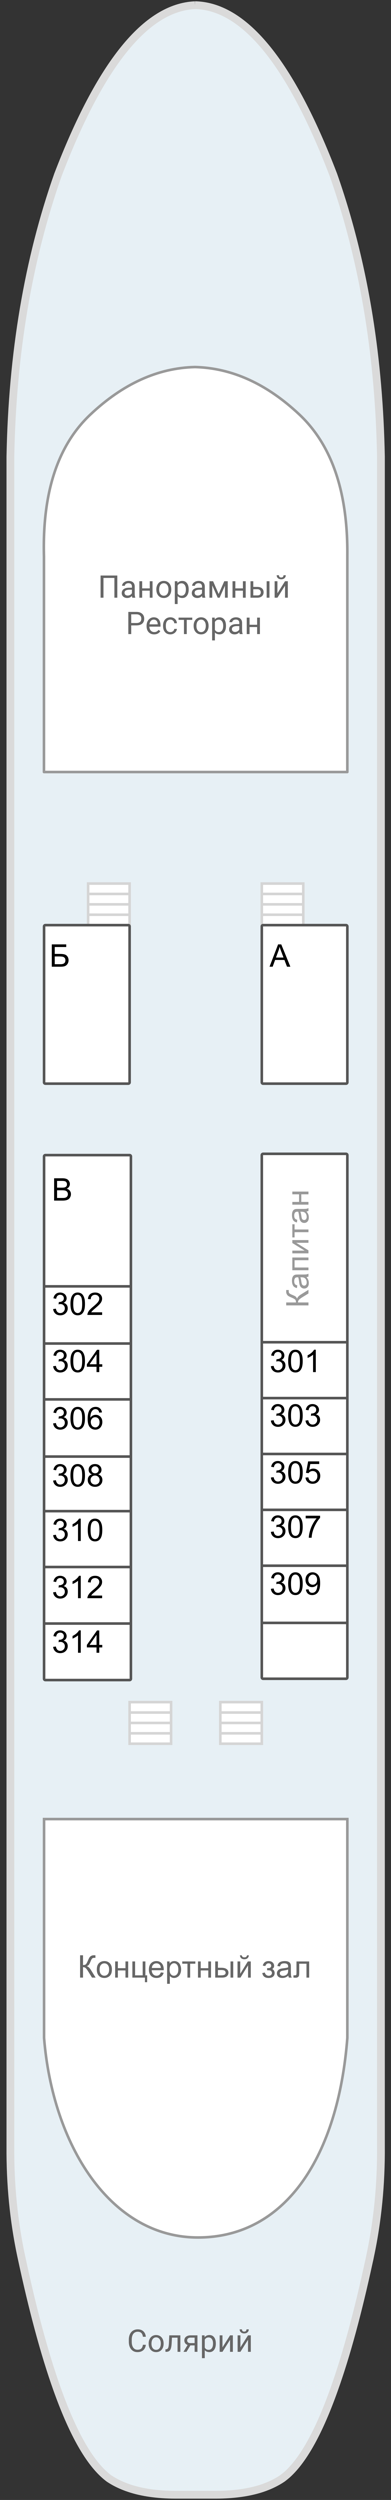 <?xml version="1.0"?>
<svg xmlns="http://www.w3.org/2000/svg" width="151" height="963" viewBox="0 0 151 963" fill="none">
<rect x="0" y="0" width="151" height="963" fill="#333333" stroke="none"/>
<g id="&#x428;&#x43B;&#x44E;&#x43F;&#x43E;&#x447;&#x43D;&#x430;&#x44F; &#x43F;&#x430;&#x43B;&#x443;&#x431;&#x430;">
<g id="&#x441;&#x445;&#x435;&#x43C;&#x430;">
<g id="&#x43F;&#x430;&#x43B;&#x443;&#x431;&#x430;">
<path d="M75.296 2.003L75.403 2.003L75.828 2.003C94.695 2.796 112.338 24.59 128.759 67.387C134.823 84.616 139.399 102.86 142.483 122.122C145.215 139.247 146.757 157.165 147.112 175.876L147.112 826.761C147.219 841.371 145.836 855.431 142.963 868.937C142.821 869.695 142.662 870.436 142.484 871.16C138.192 890.938 133.724 907.322 129.078 920.313C123.333 936.474 117.304 947.414 110.991 953.134C110.353 953.685 109.715 954.202 109.076 954.685C106.771 956.235 104.129 957.511 101.15 958.509C96.221 960.129 90.351 960.955 83.542 960.99L67.582 960.99C60.773 960.956 54.922 960.129 50.027 958.509C47.013 957.51 44.353 956.235 42.048 954.684C41.41 954.202 40.789 953.685 40.186 953.134C33.874 947.414 27.826 936.473 22.046 920.313C17.223 906.841 12.595 889.715 8.161 868.937C5.289 855.429 3.905 841.371 4.012 826.761L4.012 175.876C4.757 136.147 10.874 99.983 22.365 67.386C38.786 24.625 56.429 2.83 75.296 2.003Z" fill="#E7F0F5"/>
<path d="M75.403 2.003C75.367 2.003 75.332 2.003 75.296 2.003M75.403 2.003L75.828 2.003C94.695 2.796 112.338 24.59 128.759 67.387C134.823 84.616 139.399 102.86 142.483 122.122C145.215 139.247 146.757 157.165 147.112 175.876L147.112 826.761C147.219 841.371 145.836 855.431 142.963 868.937C142.821 869.695 142.662 870.436 142.484 871.16C138.192 890.938 133.724 907.322 129.078 920.313C123.333 936.474 117.304 947.414 110.991 953.134C110.353 953.685 109.715 954.202 109.076 954.685C106.771 956.235 104.129 957.511 101.15 958.509C96.221 960.129 90.351 960.955 83.542 960.99L67.582 960.99C60.773 960.956 54.922 960.129 50.027 958.509C47.013 957.51 44.353 956.235 42.048 954.684C41.41 954.202 40.789 953.685 40.186 953.134C33.874 947.414 27.826 936.473 22.046 920.313C17.223 906.841 12.595 889.715 8.161 868.937C5.289 855.429 3.905 841.371 4.012 826.761L4.012 175.876C4.757 136.147 10.874 99.983 22.365 67.386C38.786 24.625 56.429 2.83 75.296 2.003M75.403 2.003L75.296 2.003" stroke="#DADADA" stroke-width="3"/>
</g>
<g id="&#x43B;&#x435;&#x441;&#x442;&#x43D;&#x438;&#x446;&#x430;">
<g id="&#x43B;&#x435;&#x441;&#x442;&#x43D;&#x438;&#x446;&#x430; 1">
<path d="M34.036 340.352L50.048 340.353L50.048 344.357L50.048 348.361L50.048 352.365L50.052 356.369L34.035 356.369L34.035 352.364L34.036 348.36L34.036 344.356L34.036 340.352Z" fill="white"/>
<path d="M34.036 344.356L34.036 340.352L50.048 340.353L50.048 344.357M34.036 344.356L50.048 344.357M34.036 344.356L34.036 348.36M50.048 344.357L50.048 348.361M50.048 348.361L34.036 348.36M50.048 348.361L50.048 352.365M34.036 348.36L34.035 352.364M34.035 352.364L34.035 356.369L50.052 356.369L50.048 352.365M34.035 352.364L50.048 352.365" stroke="#D5D5D5"/>
</g>
</g>
<g id="&#x43B;&#x435;&#x441;&#x442;&#x43D;&#x438;&#x446;&#x430;_2">
<g id="&#x43B;&#x435;&#x441;&#x442;&#x43D;&#x438;&#x446;&#x430; 1_2">
<path d="M101.105 340.352L117.118 340.353L117.118 344.357L117.117 348.361L117.117 352.365L117.121 356.369L101.105 356.369L101.105 352.364L101.105 348.36L101.105 344.356L101.105 340.352Z" fill="white"/>
<path d="M101.105 344.356L101.105 340.352L117.118 340.353L117.118 344.357M101.105 344.356L117.118 344.357M101.105 344.356L101.105 348.36M117.118 344.357L117.117 348.361M117.117 348.361L101.105 348.36M117.117 348.361L117.117 352.365M101.105 348.36L101.105 352.364M101.105 352.364L101.105 356.369L117.121 356.369L117.117 352.365M101.105 352.364L117.117 352.365" stroke="#D5D5D5"/>
</g>
</g>
<g id="&#x43B;&#x435;&#x441;&#x442;&#x43D;&#x438;&#x446;&#x430; 1_3">
<path d="M50.052 655.678L66.065 655.679L66.065 659.683L66.065 663.687L66.064 667.691L66.068 671.695L50.052 671.695L50.052 667.691L50.052 663.686L50.052 659.682L50.052 655.678Z" fill="white"/>
<path d="M50.052 659.682L50.052 655.678L66.065 655.679L66.065 659.683M50.052 659.682L66.065 659.683M50.052 659.682L50.052 663.686M66.065 659.683L66.065 663.687M66.065 663.687L50.052 663.686M66.065 663.687L66.064 667.691M50.052 663.686L50.052 667.691M50.052 667.691L50.052 671.695L66.068 671.695L66.064 667.691M50.052 667.691L66.064 667.691" stroke="#D5D5D5"/>
</g>
<g id="&#x43B;&#x435;&#x441;&#x442;&#x43D;&#x438;&#x446;&#x430; 1.1">
<path d="M85.089 655.678L101.101 655.679L101.101 659.683L101.101 663.687L101.101 667.691L101.105 671.695L85.088 671.695L85.088 667.691L85.088 663.686L85.088 659.682L85.089 655.678Z" fill="white"/>
<path d="M85.088 659.682L85.089 655.678L101.101 655.679L101.101 659.683M85.088 659.682L101.101 659.683M85.088 659.682L85.088 663.686M101.101 659.683L101.101 663.687M101.101 663.687L85.088 663.686M101.101 663.687L101.101 667.691M85.088 663.686L85.088 667.691M85.088 667.691L85.088 671.695L101.105 671.695L101.101 667.691M85.088 667.691L101.101 667.691" stroke="#D5D5D5"/>
</g>
<path id="&#x440;&#x435;&#x441;&#x442;&#x43E;&#x440;&#x430;&#x43D;" d="M16.981 214.427L16.981 297.39L134.134 297.39L134.134 213.991C134.348 189.592 128.179 171.491 115.625 159.688C103.036 147.859 89.591 141.759 75.29 141.389C60.953 141.733 47.491 147.833 34.901 159.688C22.277 171.57 16.303 189.816 16.981 214.427Z" fill="white" stroke="#999999" stroke-linecap="round" stroke-linejoin="round"/>
<path id="&#x43A;&#x43E;&#x43D;&#x446;&#x435;&#x440;&#x442;&#x43D;&#x44B;&#x439;-&#x437;&#x430;&#x43B;" d="M134.139 700.725H17.018L17.018 785.027C20.302 825.975 42.404 861.892 76.444 861.892C110.484 861.892 130.613 830.421 134.139 785.027L134.139 700.725Z" fill="white" stroke="#999999"/>
<g id="&#x43A;&#x43E;&#x43D;&#x442;&#x443;&#x440;&#x44B; &#x43A;&#x430;&#x44E;&#x442;">
<path id="Vector" d="M49.551 356.369H17.518C17.242 356.369 17.018 356.593 17.018 356.869L17.018 416.931C17.018 417.208 17.242 417.432 17.518 417.432H49.551C49.828 417.432 50.052 417.208 50.052 416.931L50.052 356.869C50.052 356.593 49.828 356.369 49.551 356.369Z" fill="white" stroke="#555555"/>
<path id="Vector_2" d="M133.638 356.369H101.605C101.329 356.369 101.105 356.593 101.105 356.869L101.105 416.931C101.105 417.208 101.329 417.432 101.605 417.432H133.638C133.915 417.432 134.139 417.208 134.139 416.931L134.139 356.869C134.139 356.593 133.915 356.369 133.638 356.369Z" fill="white" stroke="#555555"/>
<g id="Vector 2">
<path d="M17.518 444.96H50.052C50.328 444.96 50.552 445.184 50.552 445.461L50.552 495.513L50.552 517.535L50.552 539.058L50.552 561.08L50.552 582.102L50.552 603.624L50.552 625.397L50.552 646.669C50.552 646.945 50.328 647.169 50.052 647.169H17.518C17.242 647.169 17.018 646.945 17.018 646.669L17.018 625.397L17.018 603.624L17.018 582.102L17.018 561.08L17.018 539.058L17.018 517.535L17.018 495.513L17.018 445.461C17.018 445.184 17.242 444.96 17.518 444.96Z" fill="white"/>
<path d="M17.018 495.513L17.018 445.461C17.018 445.184 17.242 444.96 17.518 444.96H50.052C50.328 444.96 50.552 445.184 50.552 445.461L50.552 495.513M17.018 495.513H50.552M17.018 495.513L17.018 517.535M50.552 495.513L50.552 517.535M50.552 517.535H17.018M50.552 517.535L50.552 539.058M17.018 517.535L17.018 539.058M17.018 539.058H50.552M17.018 539.058L17.018 561.08M50.552 539.058L50.552 561.08M50.552 561.08H17.018M50.552 561.08L50.552 582.102M17.018 561.08L17.018 582.102M17.018 582.102H50.552M17.018 582.102L17.018 603.624M50.552 582.102L50.552 603.624M50.552 603.624H17.018M50.552 603.624L50.552 625.397M17.018 603.624L17.018 625.397M17.018 625.397L17.018 646.669C17.018 646.945 17.242 647.169 17.518 647.169H50.052C50.328 647.169 50.552 646.945 50.552 646.669L50.552 625.397M17.018 625.397H50.552" stroke="#555555"/>
</g>
<g id="Vector 3">
<path d="M101.605 444.46H133.638C133.915 444.46 134.139 444.684 134.139 444.96L134.139 517.035L134.139 538.557L134.139 560.079L134.139 581.602L134.139 603.124L134.139 625.147L134.139 646.168C134.139 646.445 133.915 646.669 133.638 646.669H101.605C101.329 646.669 101.105 646.445 101.105 646.168L101.105 625.147L101.105 603.124L101.105 581.602L101.105 560.079L101.105 538.557L101.105 517.035L101.105 444.96C101.105 444.684 101.329 444.46 101.605 444.46Z" fill="white"/>
<path d="M101.105 625.147L101.105 646.168C101.105 646.445 101.329 646.669 101.605 646.669H133.638C133.915 646.669 134.139 646.445 134.139 646.168L134.139 625.147M101.105 625.147H134.139M101.105 625.147L101.105 603.124M134.139 625.147L134.139 603.124M134.139 603.124H101.105M134.139 603.124L134.139 581.602M101.105 603.124L101.105 581.602M101.105 581.602H134.139M101.105 581.602L101.105 560.079M134.139 581.602L134.139 560.079M134.139 560.079H101.105M134.139 560.079L134.139 538.557M101.105 560.079L101.105 538.557M101.105 538.557H134.139M101.105 538.557L101.105 517.035M134.139 538.557L134.139 517.035M134.139 517.035L134.139 444.96C134.139 444.684 133.915 444.46 133.638 444.46H101.605C101.329 444.46 101.105 444.684 101.105 444.96L101.105 517.035M134.139 517.035H101.105" stroke="#555555"/>
</g>
</g>
</g>
<g id="text-labels">
<path id="&#x421;&#x43E;&#x43B;&#x44F;&#x440;&#x438;&#x439;" d="M56.324 903.228C56.219 904.131 55.884 904.829 55.321 905.321C54.762 905.81 54.017 906.055 53.086 906.055C52.078 906.054 51.268 905.693 50.658 904.969C50.052 904.246 49.749 903.278 49.749 902.066L49.749 901.245C49.749 900.451 49.89 899.753 50.172 899.151C50.457 898.549 50.86 898.087 51.38 897.767C51.9 897.442 52.502 897.28 53.186 897.28C54.094 897.28 54.821 897.534 55.368 898.042C55.916 898.547 56.234 899.247 56.324 900.142L55.192 900.142C55.094 899.462 54.881 898.969 54.553 898.664C54.228 898.359 53.773 898.207 53.186 898.207C52.467 898.207 51.902 898.472 51.491 899.004C51.084 899.536 50.881 900.293 50.881 901.274L50.881 902.101C50.881 903.028 51.075 903.765 51.462 904.312C51.849 904.86 52.39 905.134 53.086 905.134C53.712 905.134 54.191 904.993 54.523 904.711C54.86 904.426 55.083 903.931 55.192 903.227L56.324 903.228ZM57.409 902.706C57.409 902.084 57.531 901.525 57.773 901.028C58.019 900.531 58.36 900.148 58.794 899.878C59.232 899.609 59.73 899.474 60.289 899.474C61.154 899.474 61.852 899.773 62.383 900.371C62.919 900.97 63.187 901.765 63.187 902.759L63.187 902.835C63.187 903.453 63.068 904.008 62.829 904.501C62.594 904.989 62.256 905.371 61.814 905.644C61.376 905.918 60.872 906.055 60.301 906.055C59.441 906.055 58.743 905.756 58.207 905.157C57.675 904.559 57.409 903.767 57.409 902.782L57.409 902.706ZM58.5 902.835C58.5 903.538 58.663 904.104 58.987 904.53C59.316 904.956 59.753 905.169 60.301 905.169C60.852 905.169 61.29 904.954 61.615 904.524C61.939 904.09 62.102 903.484 62.102 902.706C62.102 902.01 61.935 901.447 61.603 901.016C61.275 900.582 60.837 900.365 60.289 900.365C59.754 900.365 59.322 900.578 58.993 901.005C58.665 901.431 58.5 902.041 58.5 902.835ZM69.656 899.591L69.656 905.938L68.565 905.938L68.566 900.489L66.407 900.489L66.278 902.864C66.207 903.955 66.024 904.735 65.726 905.205C65.433 905.674 64.966 905.918 64.325 905.938L63.891 905.938L63.891 904.982L64.201 904.958C64.553 904.919 64.806 904.716 64.958 904.348C65.111 903.981 65.208 903.3 65.251 902.307L65.369 899.591L69.656 899.591ZM76.249 899.592L76.249 905.938L75.158 905.938L75.158 903.469L73.522 903.469L72.026 905.938L70.853 905.938L72.448 903.304C72.042 903.156 71.729 902.927 71.51 902.618C71.295 902.305 71.187 901.942 71.187 901.527C71.187 900.948 71.404 900.483 71.838 900.131C72.272 899.775 72.853 899.595 73.58 899.592L76.249 899.592ZM72.278 901.539C72.278 901.848 72.384 902.098 72.595 902.29C72.806 902.477 73.086 902.573 73.434 902.577L75.158 902.577L75.158 900.471L73.598 900.471C73.195 900.471 72.875 900.571 72.636 900.771C72.397 900.966 72.278 901.222 72.278 901.539ZM83.352 902.836C83.352 903.801 83.131 904.58 82.689 905.17C82.247 905.76 81.649 906.056 80.894 906.056C80.124 906.056 79.518 905.811 79.076 905.322L79.076 908.378L77.991 908.378L77.991 899.592L78.983 899.592L79.035 900.296C79.477 899.748 80.091 899.475 80.877 899.475C81.64 899.475 82.242 899.762 82.684 900.337C83.129 900.912 83.352 901.711 83.352 902.736L83.352 902.836ZM82.267 902.712C82.267 901.997 82.115 901.432 81.81 901.017C81.505 900.603 81.086 900.395 80.554 900.395C79.897 900.395 79.405 900.687 79.076 901.269L79.076 904.302C79.401 904.88 79.897 905.17 80.566 905.17C81.086 905.17 81.499 904.965 81.804 904.554C82.112 904.14 82.267 903.526 82.267 902.712ZM88.842 899.592L89.927 899.592L89.927 905.939L88.842 905.939L88.842 901.311L85.915 905.938L84.83 905.938L84.83 899.592L85.915 899.592L85.915 904.226L88.842 899.592ZM95.775 899.592L96.86 899.592L96.86 905.939L95.775 905.939L95.775 901.311L92.848 905.939L91.763 905.939L91.763 899.592L92.848 899.592L92.848 904.226L95.775 899.592ZM96.069 897.281C96.069 897.755 95.906 898.136 95.582 898.425C95.261 898.711 94.839 898.853 94.315 898.853C93.791 898.853 93.367 898.709 93.042 898.419C92.718 898.13 92.555 897.751 92.555 897.281L93.441 897.281C93.441 897.555 93.515 897.77 93.664 897.927C93.812 898.079 94.029 898.155 94.315 898.155C94.589 898.155 94.802 898.079 94.954 897.927C95.111 897.774 95.189 897.559 95.189 897.281L96.069 897.281Z" fill="#666666"/>
<path id="&#x41A;&#x43E;&#x43D;&#x446;&#x435;&#x440;&#x442;&#x43D;&#x44B;&#x439; &#x437;&#x430;&#x43B;" d="M30.925 753.189L32.063 753.19L32.063 756.955C32.583 756.955 32.948 756.855 33.16 756.656C33.371 756.453 33.641 755.968 33.969 755.201C34.208 754.638 34.403 754.241 34.556 754.011C34.712 753.776 34.933 753.581 35.218 753.424C35.504 753.264 35.819 753.184 36.163 753.184C36.601 753.184 36.831 753.188 36.855 753.196L36.855 754.181C36.816 754.181 36.74 754.179 36.626 754.175C36.501 754.171 36.425 754.169 36.397 754.169C36.034 754.169 35.764 754.257 35.588 754.433C35.408 754.609 35.203 754.984 34.972 755.559C34.683 756.287 34.438 756.746 34.239 756.938C34.039 757.125 33.801 757.276 33.523 757.389C34.078 757.542 34.626 758.054 35.166 758.926L36.937 761.788L35.523 761.788L34.086 759.454C33.691 758.809 33.361 758.367 33.095 758.128C32.829 757.886 32.485 757.765 32.063 757.765L32.063 761.788L30.925 761.788L30.925 753.189ZM37.383 758.674C37.383 757.52 37.703 756.666 38.345 756.111C38.88 755.649 39.533 755.419 40.304 755.419C41.16 755.419 41.86 755.7 42.404 756.263C42.947 756.823 43.219 757.597 43.219 758.586C43.219 759.388 43.097 760.019 42.855 760.481C42.617 760.938 42.267 761.294 41.805 761.548C41.348 761.802 40.847 761.929 40.303 761.929C39.431 761.929 38.726 761.65 38.186 761.09C37.65 760.531 37.383 759.726 37.383 758.674ZM38.468 758.674C38.468 759.472 38.642 760.07 38.99 760.469C39.338 760.864 39.776 761.061 40.304 761.061C40.828 761.061 41.264 760.862 41.612 760.463C41.96 760.064 42.134 759.456 42.134 758.639C42.134 757.869 41.958 757.286 41.606 756.891C41.258 756.492 40.824 756.293 40.304 756.293C39.776 756.293 39.338 756.49 38.99 756.885C38.642 757.28 38.468 757.876 38.468 758.674ZM44.468 755.56L45.524 755.56L45.524 758.152L48.451 758.152L48.451 755.56L49.507 755.56L49.506 761.789L48.451 761.789L48.451 759.026L45.524 759.026L45.524 761.789L44.468 761.789L44.468 755.56ZM51.12 755.56L52.175 755.56L52.175 760.921L55.096 760.921L55.096 755.56L56.152 755.56L56.152 760.921L56.832 760.921L56.832 763.555L55.964 763.555L55.964 761.789L51.119 761.789L51.12 755.56ZM62.111 759.783L63.202 759.918C63.03 760.556 62.712 761.05 62.246 761.402C61.781 761.754 61.187 761.93 60.463 761.93C59.552 761.93 58.829 761.65 58.293 761.091C57.761 760.528 57.495 759.74 57.495 758.727C57.495 757.679 57.765 756.866 58.305 756.287C58.844 755.709 59.544 755.419 60.405 755.419C61.237 755.419 61.918 755.703 62.446 756.27C62.974 756.837 63.238 757.635 63.237 758.663C63.237 758.726 63.236 758.82 63.232 758.945L58.586 758.945C58.625 759.629 58.819 760.153 59.167 760.516C59.515 760.88 59.949 761.062 60.469 761.062C60.856 761.062 61.187 760.96 61.46 760.757C61.734 760.554 61.951 760.229 62.111 759.783ZM58.645 758.076L62.123 758.077C62.076 757.553 61.943 757.16 61.724 756.898C61.388 756.491 60.952 756.288 60.416 756.288C59.931 756.288 59.523 756.45 59.19 756.774C58.862 757.099 58.68 757.533 58.645 758.076ZM64.534 764.177L64.534 755.56L65.496 755.56L65.496 756.37C65.723 756.053 65.979 755.817 66.264 755.66C66.55 755.5 66.896 755.42 67.302 755.42C67.834 755.42 68.303 755.557 68.71 755.83C69.117 756.104 69.424 756.491 69.631 756.992C69.838 757.488 69.942 758.034 69.942 758.628C69.942 759.266 69.826 759.84 69.596 760.353C69.369 760.861 69.036 761.252 68.598 761.526C68.164 761.795 67.707 761.93 67.226 761.93C66.874 761.93 66.557 761.856 66.276 761.707C65.998 761.559 65.769 761.371 65.59 761.144L65.589 764.177L64.534 764.177ZM65.49 758.71C65.49 759.512 65.652 760.104 65.977 760.487C66.301 760.871 66.694 761.062 67.156 761.062C67.625 761.062 68.026 760.865 68.358 760.47C68.694 760.071 68.862 759.455 68.862 758.622C68.862 757.829 68.698 757.234 68.37 756.839C68.045 756.444 67.656 756.247 67.203 756.247C66.753 756.247 66.354 756.458 66.006 756.88C65.662 757.299 65.49 757.909 65.49 758.71ZM70.382 755.561L75.444 755.561L75.444 756.435L73.438 756.435L73.437 761.79L72.388 761.79L72.388 756.435L70.382 756.435L70.382 755.561ZM76.458 755.561L77.514 755.561L77.514 758.153L80.441 758.154L80.441 755.561L81.497 755.561L81.496 761.79L80.441 761.79L80.441 759.027L77.514 759.027L77.514 761.79L76.458 761.79L76.458 755.561ZM89.022 755.561L90.078 755.561L90.078 761.79L89.022 761.79L89.022 755.561ZM83.116 755.561L84.171 755.561L84.171 757.995L85.509 757.995C86.381 757.995 87.051 758.165 87.52 758.506C87.994 758.842 88.23 759.307 88.23 759.902C88.23 760.422 88.033 760.868 87.638 761.239C87.247 761.607 86.619 761.79 85.755 761.79L83.115 761.79L83.116 755.561ZM84.171 760.922L85.28 760.922C85.948 760.922 86.425 760.84 86.711 760.676C86.996 760.512 87.139 760.256 87.139 759.908C87.139 759.638 87.034 759.397 86.822 759.186C86.611 758.975 86.144 758.869 85.421 758.869L84.171 758.869L84.171 760.922ZM91.726 755.561L92.782 755.561L92.782 760.312L95.709 755.562L96.847 755.562L96.846 761.791L95.791 761.791L95.791 757.069L92.864 761.791L91.726 761.791L91.726 755.561ZM95.392 753.204L96.114 753.204C96.055 753.692 95.875 754.068 95.574 754.33C95.277 754.592 94.88 754.723 94.383 754.723C93.883 754.723 93.482 754.594 93.181 754.336C92.884 754.074 92.706 753.696 92.647 753.204L93.368 753.204C93.423 753.469 93.531 753.669 93.691 753.802C93.855 753.931 94.074 753.995 94.348 753.995C94.665 753.995 94.903 753.933 95.064 753.808C95.228 753.679 95.337 753.477 95.392 753.204ZM103.158 758.976L103.158 758.148C103.604 758.145 103.907 758.127 104.067 758.096C104.231 758.064 104.386 757.971 104.53 757.814C104.675 757.658 104.747 757.462 104.747 757.228C104.747 756.942 104.652 756.715 104.46 756.547C104.272 756.375 104.028 756.289 103.727 756.289C103.132 756.289 102.716 756.639 102.477 757.339L101.474 757.175C101.787 756.006 102.542 755.421 103.739 755.421C104.403 755.421 104.923 755.603 105.299 755.967C105.678 756.33 105.868 756.764 105.868 757.269C105.868 757.777 105.621 758.182 105.129 758.483C105.441 758.651 105.676 758.866 105.832 759.128C105.989 759.386 106.067 759.693 106.067 760.049C106.067 760.608 105.864 761.062 105.457 761.41C105.05 761.758 104.481 761.932 103.75 761.932C102.331 761.932 101.507 761.3 101.281 760.037L102.272 759.826C102.362 760.225 102.544 760.534 102.817 760.753C103.095 760.972 103.412 761.081 103.768 761.081C104.123 761.081 104.419 760.982 104.653 760.782C104.892 760.579 105.011 760.321 105.011 760.008C105.011 759.765 104.937 759.554 104.788 759.374C104.64 759.195 104.481 759.083 104.313 759.04C104.145 758.993 103.84 758.97 103.398 758.97C103.363 758.97 103.283 758.972 103.158 758.976ZM111.358 761.023C110.966 761.355 110.589 761.59 110.225 761.727C109.866 761.864 109.479 761.932 109.064 761.932C108.38 761.932 107.854 761.766 107.486 761.433C107.119 761.097 106.935 760.669 106.935 760.149C106.935 759.844 107.003 759.566 107.14 759.316C107.281 759.062 107.463 758.858 107.686 758.706C107.913 758.553 108.167 758.438 108.448 758.36C108.656 758.305 108.968 758.252 109.387 758.202C110.239 758.1 110.867 757.979 111.27 757.838C111.274 757.693 111.276 757.601 111.276 757.562C111.276 757.132 111.176 756.829 110.976 756.653C110.707 756.415 110.306 756.295 109.774 756.295C109.277 756.295 108.91 756.383 108.671 756.559C108.437 756.731 108.263 757.038 108.149 757.48L107.117 757.339C107.211 756.897 107.365 756.542 107.58 756.272C107.795 755.998 108.106 755.789 108.513 755.644C108.92 755.496 109.391 755.421 109.927 755.421C110.458 755.421 110.89 755.484 111.223 755.609C111.555 755.734 111.8 755.893 111.956 756.084C112.112 756.272 112.222 756.51 112.284 756.8C112.32 756.98 112.337 757.304 112.337 757.773L112.337 759.181C112.337 760.163 112.359 760.784 112.402 761.046C112.448 761.304 112.538 761.553 112.671 761.791L111.569 761.791C111.459 761.572 111.389 761.316 111.358 761.023ZM111.27 758.665C110.886 758.821 110.312 758.954 109.545 759.064C109.111 759.126 108.804 759.197 108.624 759.275C108.444 759.353 108.306 759.468 108.208 759.621C108.11 759.77 108.061 759.936 108.061 760.119C108.061 760.401 108.167 760.636 108.378 760.823C108.593 761.011 108.906 761.105 109.316 761.105C109.723 761.105 110.085 761.017 110.401 760.841C110.718 760.661 110.951 760.417 111.099 760.108C111.213 759.869 111.27 759.517 111.27 759.052L111.27 758.665ZM114.496 755.562L119.399 755.562L119.399 761.792L118.349 761.792L118.349 756.436L115.551 756.436L115.551 759.539C115.551 760.262 115.528 760.74 115.481 760.97C115.434 761.201 115.305 761.402 115.094 761.574C114.883 761.746 114.578 761.832 114.179 761.832C113.932 761.832 113.649 761.817 113.328 761.785L113.328 760.906L113.792 760.906C114.011 760.906 114.167 760.884 114.261 760.841C114.355 760.794 114.417 760.722 114.449 760.624C114.48 760.526 114.496 760.208 114.496 759.668L114.496 755.562Z" fill="#666666"/>
<path id="&#x41F;&#x430;&#x43D;&#x43E;&#x440;&#x430;&#x43C;&#x43D;&#x44B;&#x439; &#x420;&#x435;&#x441;&#x442;&#x43E;&#x440;&#x430;&#x43D;" d="M45.309 230.239L44.176 230.238L44.177 222.625L39.965 222.625L39.965 230.238L38.839 230.238L38.839 221.698L45.309 221.698L45.309 230.239ZM51.109 230.239C51.047 230.114 50.996 229.891 50.957 229.57C50.453 230.094 49.85 230.356 49.15 230.356C48.525 230.356 48.011 230.18 47.608 229.828C47.209 229.472 47.01 229.023 47.01 228.479C47.01 227.818 47.26 227.306 47.76 226.942C48.265 226.575 48.973 226.391 49.884 226.391L50.94 226.391L50.94 225.892C50.94 225.513 50.826 225.212 50.599 224.989C50.373 224.762 50.038 224.649 49.596 224.649C49.209 224.649 48.885 224.747 48.623 224.942C48.361 225.138 48.23 225.374 48.23 225.652L47.139 225.652C47.139 225.335 47.25 225.03 47.473 224.737C47.7 224.44 48.005 224.205 48.388 224.033C48.775 223.861 49.2 223.775 49.661 223.775C50.392 223.775 50.965 223.959 51.38 224.326C51.794 224.69 52.009 225.193 52.025 225.834L52.025 228.755C52.025 229.337 52.099 229.801 52.247 230.145L52.247 230.239L51.109 230.239ZM49.309 229.412C49.649 229.412 49.972 229.324 50.277 229.148C50.582 228.972 50.803 228.743 50.939 228.462L50.94 227.159L50.089 227.159C48.76 227.159 48.095 227.548 48.095 228.327C48.095 228.667 48.208 228.933 48.435 229.124C48.662 229.316 48.953 229.412 49.309 229.412ZM58.91 230.239L57.825 230.239L57.825 227.529L54.91 227.529L54.91 230.239L53.819 230.239L53.819 223.892L54.91 223.892L54.91 226.643L57.825 226.643L57.826 223.893L58.911 223.893L58.91 230.239ZM60.371 227.007C60.371 226.386 60.492 225.826 60.735 225.33C60.981 224.833 61.321 224.45 61.755 224.18C62.193 223.91 62.692 223.775 63.251 223.775C64.115 223.776 64.813 224.075 65.345 224.673C65.881 225.271 66.149 226.067 66.149 227.06L66.149 227.137C66.149 227.754 66.029 228.31 65.791 228.802C65.556 229.291 65.218 229.672 64.776 229.946C64.338 230.22 63.834 230.357 63.263 230.357C62.402 230.356 61.704 230.057 61.169 229.459C60.637 228.861 60.371 228.069 60.371 227.083L60.371 227.007ZM61.462 227.136C61.462 227.84 61.624 228.405 61.949 228.831C62.277 229.258 62.715 229.471 63.263 229.471C63.814 229.471 64.252 229.256 64.577 228.826C64.901 228.392 65.063 227.786 65.064 227.007C65.064 226.311 64.897 225.748 64.565 225.318C64.237 224.884 63.799 224.667 63.251 224.667C62.715 224.667 62.283 224.88 61.955 225.306C61.626 225.733 61.462 226.343 61.462 227.136ZM72.87 227.137C72.87 228.103 72.649 228.881 72.207 229.471C71.766 230.062 71.167 230.357 70.413 230.357C69.642 230.357 69.036 230.112 68.594 229.624L68.594 232.679L67.509 232.679L67.51 223.893L68.501 223.893L68.553 224.597C68.995 224.049 69.609 223.776 70.395 223.776C71.158 223.776 71.76 224.063 72.202 224.638C72.648 225.213 72.87 226.013 72.87 227.037L72.87 227.137ZM71.785 227.014C71.785 226.298 71.633 225.733 71.328 225.318C71.023 224.904 70.605 224.697 70.073 224.697C69.416 224.697 68.923 224.988 68.594 225.571L68.594 228.603C68.919 229.182 69.415 229.471 70.084 229.471C70.604 229.471 71.017 229.266 71.322 228.855C71.631 228.441 71.785 227.827 71.785 227.014ZM78.173 230.24C78.11 230.115 78.059 229.892 78.02 229.571C77.516 230.095 76.913 230.357 76.214 230.357C75.588 230.357 75.074 230.181 74.671 229.829C74.272 229.473 74.073 229.024 74.073 228.48C74.073 227.819 74.323 227.307 74.824 226.943C75.328 226.576 76.036 226.392 76.947 226.392L78.003 226.392L78.003 225.893C78.003 225.514 77.889 225.213 77.662 224.99C77.436 224.763 77.101 224.65 76.659 224.65C76.272 224.65 75.948 224.748 75.686 224.943C75.424 225.139 75.293 225.375 75.293 225.653L74.202 225.653C74.202 225.336 74.313 225.031 74.536 224.738C74.763 224.441 75.068 224.206 75.451 224.034C75.838 223.862 76.263 223.776 76.724 223.776C77.455 223.776 78.028 223.96 78.443 224.327C78.857 224.691 79.072 225.194 79.088 225.835L79.088 228.756C79.088 229.338 79.162 229.802 79.311 230.146L79.311 230.24L78.173 230.24ZM76.372 229.413C76.712 229.413 77.035 229.325 77.34 229.149C77.645 228.973 77.866 228.744 78.003 228.463L78.003 227.16L77.152 227.16C75.823 227.16 75.158 227.549 75.158 228.328C75.158 228.668 75.271 228.934 75.498 229.125C75.725 229.317 76.016 229.413 76.372 229.413ZM84.443 228.803L86.602 223.894L87.956 223.894L87.956 230.24L86.871 230.24L86.871 225.624L84.818 230.24L84.067 230.24L81.974 225.524L81.973 230.24L80.888 230.24L80.889 223.893L82.296 223.894L84.443 228.803ZM94.889 230.24L93.804 230.24L93.804 227.531L90.889 227.53L90.889 230.24L89.798 230.24L89.798 223.894L90.889 223.894L90.889 226.645L93.804 226.645L93.804 223.894L94.889 223.894L94.889 230.24ZM97.822 226.082L99.47 226.082C100.19 226.09 100.759 226.278 101.177 226.645C101.595 227.013 101.805 227.511 101.805 228.141C101.805 228.774 101.589 229.283 101.159 229.666C100.729 230.049 100.15 230.241 99.423 230.241L96.737 230.24L96.737 223.894L97.822 223.894L97.822 226.082ZM104.069 230.241L102.978 230.241L102.978 223.894L104.069 223.894L104.069 230.241ZM97.822 226.968L97.822 229.355L99.435 229.355C99.842 229.355 100.156 229.251 100.379 229.044C100.602 228.833 100.714 228.546 100.714 228.182C100.714 227.83 100.604 227.543 100.385 227.32C100.17 227.093 99.867 226.975 99.476 226.968L97.822 226.968ZM110.069 223.895L111.154 223.895L111.154 230.241L110.069 230.241L110.069 225.613L107.142 230.241L106.057 230.241L106.057 223.894L107.142 223.894L107.142 228.528L110.069 223.895ZM110.362 221.584C110.362 222.057 110.2 222.438 109.876 222.727C109.555 223.013 109.133 223.155 108.609 223.155C108.085 223.155 107.66 223.011 107.336 222.721C107.011 222.432 106.849 222.053 106.849 221.583L107.735 221.583C107.735 221.857 107.809 222.072 107.958 222.229C108.106 222.381 108.323 222.457 108.609 222.457C108.882 222.457 109.096 222.381 109.248 222.229C109.404 222.076 109.483 221.861 109.483 221.584L110.362 221.584ZM50.681 240.91L50.681 244.253L49.555 244.253L49.555 235.713L52.705 235.713C53.639 235.713 54.37 235.952 54.898 236.429C55.43 236.906 55.696 237.537 55.696 238.323C55.696 239.152 55.436 239.792 54.916 240.241C54.4 240.687 53.659 240.91 52.693 240.91L50.681 240.91ZM50.681 239.989L52.705 239.989C53.307 239.989 53.768 239.848 54.089 239.567C54.409 239.281 54.57 238.871 54.57 238.335C54.57 237.827 54.41 237.42 54.089 237.115C53.768 236.81 53.328 236.652 52.769 236.64L50.681 236.64L50.681 239.989ZM59.514 244.371C58.654 244.371 57.954 244.089 57.414 243.526C56.875 242.959 56.605 242.203 56.605 241.256L56.605 241.057C56.605 240.427 56.724 239.866 56.963 239.373C57.205 238.877 57.542 238.49 57.972 238.212C58.406 237.931 58.875 237.79 59.38 237.79C60.205 237.79 60.846 238.062 61.303 238.605C61.761 239.149 61.989 239.927 61.989 240.94L61.989 241.391L57.69 241.391C57.706 242.017 57.888 242.523 58.236 242.91C58.587 243.294 59.033 243.485 59.573 243.485C59.956 243.485 60.281 243.407 60.547 243.251C60.812 243.094 61.045 242.887 61.245 242.629L61.907 243.145C61.375 243.962 60.578 244.371 59.514 244.371ZM59.379 238.681C58.941 238.681 58.574 238.842 58.277 239.162C57.98 239.479 57.796 239.925 57.725 240.5L60.904 240.5L60.904 240.418C60.873 239.866 60.724 239.44 60.459 239.139C60.193 238.834 59.833 238.681 59.379 238.681ZM65.796 243.485C66.183 243.485 66.521 243.368 66.811 243.134C67.1 242.899 67.26 242.606 67.292 242.254L68.318 242.254C68.299 242.617 68.174 242.963 67.943 243.292C67.712 243.62 67.403 243.882 67.016 244.078C66.633 244.273 66.226 244.371 65.796 244.371C64.932 244.371 64.244 244.084 63.731 243.509C63.223 242.93 62.969 242.14 62.969 241.139L62.969 240.957C62.969 240.339 63.082 239.79 63.309 239.309C63.536 238.828 63.861 238.455 64.283 238.189C64.709 237.923 65.212 237.79 65.79 237.79C66.502 237.79 67.093 238.003 67.562 238.429C68.035 238.856 68.287 239.409 68.318 240.089L67.292 240.089C67.261 239.679 67.104 239.343 66.823 239.081C66.545 238.815 66.201 238.682 65.79 238.682C65.239 238.682 64.811 238.881 64.506 239.28C64.205 239.675 64.054 240.248 64.054 240.998L64.054 241.204C64.054 241.935 64.205 242.498 64.506 242.893C64.807 243.288 65.237 243.485 65.796 243.485ZM74.254 238.788L72.125 238.787L72.125 244.254L71.04 244.254L71.04 238.787L68.952 238.787L68.952 237.908L74.254 237.908L74.254 238.788ZM74.776 241.022C74.776 240.401 74.897 239.841 75.14 239.345C75.386 238.848 75.726 238.465 76.16 238.195C76.598 237.925 77.097 237.791 77.656 237.791C78.52 237.791 79.218 238.09 79.75 238.688C80.286 239.286 80.554 240.082 80.554 241.075L80.554 241.152C80.554 241.769 80.434 242.325 80.196 242.817C79.961 243.306 79.623 243.687 79.181 243.961C78.743 244.235 78.239 244.372 77.668 244.372C76.807 244.372 76.109 244.072 75.574 243.474C75.042 242.876 74.776 242.084 74.776 241.099L74.776 241.022ZM75.867 241.151C75.867 241.855 76.029 242.42 76.354 242.846C76.682 243.273 77.12 243.486 77.668 243.486C78.219 243.486 78.657 243.271 78.982 242.841C79.306 242.407 79.468 241.801 79.469 241.022C79.469 240.326 79.302 239.763 78.97 239.333C78.641 238.899 78.204 238.682 77.656 238.682C77.12 238.682 76.688 238.895 76.36 239.321C76.031 239.748 75.867 240.358 75.867 241.151ZM87.275 241.152C87.275 242.118 87.054 242.896 86.612 243.486C86.171 244.077 85.572 244.372 84.818 244.372C84.047 244.372 83.441 244.127 82.999 243.639L82.999 246.694L81.914 246.694L81.915 237.908L82.906 237.908L82.959 238.612C83.4 238.064 84.014 237.791 84.8 237.791C85.563 237.791 86.165 238.078 86.607 238.653C87.053 239.228 87.275 240.028 87.275 241.052L87.275 241.152ZM86.19 241.029C86.19 240.313 86.038 239.748 85.733 239.333C85.428 238.919 85.009 238.712 84.478 238.712C83.821 238.712 83.328 239.003 82.999 239.586L82.999 242.618C83.324 243.197 83.82 243.486 84.489 243.486C85.009 243.486 85.422 243.281 85.727 242.87C86.036 242.456 86.19 241.842 86.19 241.029ZM92.578 244.255C92.515 244.13 92.464 243.907 92.425 243.586C91.921 244.11 91.319 244.372 90.619 244.372C89.993 244.372 89.479 244.196 89.076 243.844C88.677 243.488 88.478 243.039 88.478 242.495C88.478 241.834 88.728 241.322 89.229 240.958C89.733 240.591 90.441 240.407 91.352 240.407L92.408 240.407L92.408 239.909C92.408 239.529 92.294 239.228 92.067 239.005C91.841 238.778 91.506 238.665 91.064 238.665C90.677 238.665 90.353 238.763 90.091 238.958C89.829 239.154 89.698 239.39 89.698 239.668L88.607 239.668C88.607 239.351 88.718 239.046 88.941 238.753C89.168 238.456 89.473 238.221 89.856 238.049C90.243 237.877 90.668 237.791 91.129 237.791C91.86 237.791 92.433 237.975 92.848 238.342C93.262 238.706 93.477 239.209 93.493 239.85L93.493 242.771C93.493 243.354 93.567 243.817 93.716 244.161L93.716 244.255L92.578 244.255ZM90.777 243.428C91.117 243.428 91.44 243.34 91.745 243.164C92.05 242.988 92.271 242.759 92.408 242.478L92.408 241.175L91.557 241.175C90.228 241.175 89.563 241.564 89.563 242.343C89.563 242.683 89.676 242.949 89.903 243.14C90.13 243.332 90.421 243.428 90.777 243.428ZM100.379 244.255L99.293 244.255L99.294 241.545L96.379 241.545L96.378 244.255L95.287 244.255L95.288 237.909L96.379 237.909L96.379 240.659L99.294 240.66L99.294 237.909L100.379 237.909L100.379 244.255Z" fill="#666666"/>
<path id="&#x411;" d="M20 363.787L25.578 363.787L25.578 364.802L21.138 364.801L21.138 367.453L23.191 367.453C23.95 367.453 24.552 367.525 24.997 367.67C25.447 367.814 25.807 368.088 26.077 368.491C26.346 368.89 26.481 369.355 26.481 369.887C26.481 370.321 26.384 370.728 26.188 371.107C25.997 371.482 25.709 371.789 25.326 372.028C24.943 372.266 24.29 372.385 23.367 372.385L20 372.385L20 363.787ZM21.138 371.418L23.414 371.418C24.028 371.418 24.487 371.293 24.792 371.042C25.101 370.792 25.256 370.417 25.256 369.916C25.256 369.56 25.168 369.263 24.992 369.025C24.816 368.786 24.571 368.628 24.259 368.549C23.946 368.471 23.412 368.432 22.657 368.432L21.138 368.432L21.138 371.418Z" fill="black"/>
<path id="&#x412;" d="M20.901 462.479L20.902 453.88L24.128 453.88C24.785 453.88 25.311 453.968 25.706 454.144C26.104 454.316 26.415 454.584 26.638 454.948C26.865 455.307 26.978 455.685 26.978 456.08C26.978 456.447 26.878 456.793 26.679 457.118C26.48 457.442 26.178 457.704 25.776 457.904C26.296 458.056 26.695 458.316 26.972 458.684C27.254 459.051 27.395 459.485 27.395 459.986C27.395 460.389 27.308 460.764 27.136 461.112C26.968 461.456 26.759 461.722 26.509 461.91C26.259 462.097 25.944 462.24 25.564 462.338C25.189 462.432 24.728 462.479 24.18 462.479L20.901 462.479ZM22.04 457.493L23.899 457.493C24.403 457.493 24.765 457.46 24.984 457.393C25.273 457.307 25.49 457.165 25.635 456.965C25.784 456.766 25.858 456.516 25.858 456.214C25.858 455.929 25.79 455.679 25.653 455.464C25.516 455.245 25.32 455.096 25.066 455.018C24.812 454.936 24.376 454.895 23.758 454.895L22.04 454.895L22.04 457.493ZM22.039 461.464L24.18 461.464C24.548 461.464 24.806 461.45 24.954 461.423C25.216 461.376 25.435 461.298 25.611 461.188C25.787 461.079 25.932 460.92 26.046 460.713C26.159 460.502 26.216 460.26 26.216 459.986C26.216 459.665 26.134 459.388 25.969 459.153C25.805 458.914 25.576 458.748 25.283 458.654C24.994 458.557 24.575 458.508 24.028 458.508L22.039 458.508L22.039 461.464Z" fill="black"/>
<path id="&#x41A;&#x430;&#x43F;&#x438;&#x442;&#x430;&#x43D;" d="M110.525 502.852L110.525 501.714H114.29C114.29 501.194 114.191 500.829 113.991 500.617C113.788 500.406 113.303 500.136 112.536 499.808C111.973 499.569 111.576 499.374 111.346 499.221C111.111 499.065 110.916 498.844 110.759 498.559C110.599 498.273 110.519 497.958 110.519 497.614C110.519 497.176 110.523 496.946 110.53 496.922H111.516C111.516 496.961 111.514 497.038 111.51 497.151C111.506 497.276 111.504 497.352 111.504 497.38C111.504 497.743 111.592 498.013 111.768 498.189C111.944 498.369 112.319 498.574 112.894 498.805C113.622 499.094 114.081 499.339 114.273 499.538C114.46 499.738 114.611 499.976 114.724 500.254C114.877 499.699 115.389 499.151 116.261 498.611L119.123 496.84L119.123 498.254L116.789 499.691C116.144 500.086 115.702 500.416 115.463 500.682C115.221 500.948 115.1 501.292 115.1 501.714H119.123L119.123 502.852H110.525ZM118.355 491.937C118.687 492.328 118.922 492.705 119.059 493.069C119.196 493.428 119.264 493.815 119.264 494.23C119.264 494.914 119.098 495.44 118.766 495.808C118.429 496.175 118.001 496.359 117.481 496.359C117.176 496.359 116.898 496.291 116.648 496.154C116.394 496.013 116.191 495.831 116.038 495.608C115.886 495.382 115.77 495.127 115.692 494.846C115.637 494.639 115.585 494.326 115.534 493.907C115.432 493.055 115.311 492.427 115.17 492.025C115.025 492.021 114.933 492.019 114.894 492.019C114.464 492.019 114.161 492.118 113.985 492.318C113.747 492.588 113.627 492.988 113.627 493.52C113.627 494.017 113.715 494.384 113.891 494.623C114.063 494.858 114.37 495.032 114.812 495.145L114.671 496.177C114.23 496.083 113.874 495.929 113.604 495.714C113.33 495.499 113.121 495.188 112.976 494.781C112.828 494.375 112.753 493.903 112.753 493.368C112.753 492.836 112.816 492.404 112.941 492.071C113.066 491.739 113.225 491.495 113.416 491.338C113.604 491.182 113.842 491.072 114.132 491.01C114.312 490.975 114.636 490.957 115.106 490.957H116.513C117.495 490.957 118.116 490.936 118.378 490.893C118.637 490.846 118.885 490.756 119.123 490.623L119.123 491.725C118.904 491.835 118.648 491.905 118.355 491.937ZM115.997 492.025C116.153 492.408 116.286 492.983 116.396 493.749C116.458 494.183 116.529 494.49 116.607 494.67C116.685 494.85 116.801 494.989 116.953 495.086C117.102 495.184 117.268 495.233 117.452 495.233C117.733 495.233 117.968 495.127 118.156 494.916C118.343 494.701 118.437 494.388 118.437 493.978C118.437 493.571 118.349 493.209 118.173 492.893C117.993 492.576 117.749 492.343 117.44 492.195C117.201 492.081 116.85 492.025 116.384 492.025H115.997ZM112.894 489.309L112.894 484.394H119.123L119.123 485.449H113.768L113.768 488.253H119.123L119.123 489.309H112.894ZM112.894 482.804L112.894 481.748H117.645L112.894 478.821L112.894 477.684H119.123L119.123 478.739H114.402L119.123 481.666L119.123 482.804H112.894ZM112.894 476.663L112.894 471.601H113.768L113.768 473.607H119.123L119.123 474.657H113.768L113.768 476.663H112.894ZM118.355 466.668C118.687 467.059 118.922 467.437 119.059 467.8C119.196 468.16 119.264 468.547 119.264 468.962C119.264 469.646 119.098 470.172 118.766 470.539C118.429 470.907 118.001 471.091 117.481 471.091C117.176 471.091 116.898 471.022 116.648 470.886C116.394 470.745 116.191 470.563 116.038 470.34C115.886 470.113 115.77 469.859 115.692 469.578C115.637 469.37 115.585 469.057 115.534 468.639C115.432 467.787 115.311 467.159 115.17 466.756C115.025 466.752 114.933 466.75 114.894 466.75C114.464 466.75 114.161 466.85 113.985 467.05C113.747 467.319 113.627 467.72 113.627 468.252C113.627 468.749 113.715 469.116 113.891 469.355C114.063 469.589 114.37 469.763 114.812 469.877L114.671 470.909C114.23 470.815 113.874 470.661 113.604 470.446C113.33 470.231 113.121 469.92 112.976 469.513C112.828 469.106 112.753 468.635 112.753 468.099C112.753 467.568 112.816 467.136 112.941 466.803C113.066 466.471 113.225 466.226 113.416 466.07C113.604 465.914 113.842 465.804 114.132 465.742C114.312 465.706 114.636 465.689 115.106 465.689H116.513C117.495 465.689 118.116 465.667 118.378 465.624C118.637 465.577 118.885 465.487 119.123 465.354L119.123 466.457C118.904 466.567 118.648 466.637 118.355 466.668ZM115.997 466.756C116.153 467.139 116.286 467.714 116.396 468.481C116.458 468.915 116.529 469.222 116.607 469.402C116.685 469.581 116.801 469.72 116.953 469.818C117.102 469.916 117.268 469.965 117.452 469.965C117.733 469.965 117.968 469.859 118.156 469.648C118.343 469.433 118.437 469.12 118.437 468.709C118.437 468.303 118.349 467.941 118.173 467.624C117.993 467.308 117.749 467.075 117.44 466.926C117.201 466.813 116.85 466.756 116.384 466.756H115.997ZM112.894 464.041L112.894 462.985H115.487L115.487 460.058H112.894L112.894 459.002H119.123L119.123 460.058H116.361L116.361 462.985H119.123L119.123 464.041H112.894Z" fill="#999999"/>
<path id="302" d="M20.526 504.254L21.582 504.113C21.703 504.712 21.908 505.144 22.198 505.41C22.491 505.672 22.847 505.803 23.265 505.803C23.762 505.803 24.18 505.631 24.52 505.287C24.865 504.943 25.037 504.516 25.037 504.008C25.037 503.523 24.878 503.124 24.562 502.811C24.245 502.495 23.842 502.336 23.353 502.336C23.154 502.336 22.906 502.375 22.608 502.454L22.726 501.527C22.796 501.535 22.853 501.539 22.896 501.539C23.346 501.539 23.75 501.421 24.11 501.187C24.47 500.952 24.65 500.59 24.65 500.102C24.65 499.714 24.519 499.394 24.257 499.14C23.995 498.885 23.657 498.758 23.242 498.758C22.831 498.758 22.489 498.887 22.216 499.145C21.942 499.403 21.766 499.791 21.688 500.307L20.632 500.119C20.761 499.411 21.054 498.864 21.512 498.477C21.969 498.086 22.538 497.89 23.219 497.89C23.688 497.89 24.12 497.992 24.515 498.195C24.91 498.395 25.211 498.668 25.418 499.016C25.629 499.365 25.735 499.734 25.735 500.125C25.735 500.497 25.635 500.835 25.436 501.14C25.236 501.445 24.941 501.687 24.55 501.867C25.058 501.984 25.453 502.229 25.735 502.6C26.016 502.968 26.157 503.429 26.157 503.985C26.157 504.735 25.883 505.373 25.336 505.897C24.788 506.417 24.096 506.677 23.259 506.677C22.505 506.677 21.877 506.452 21.377 506.002C20.88 505.552 20.596 504.97 20.526 504.254ZM27.207 502.284C27.207 501.267 27.311 500.45 27.518 499.832C27.729 499.21 28.04 498.731 28.451 498.395C28.865 498.059 29.385 497.89 30.011 497.89C30.472 497.891 30.877 497.984 31.225 498.172C31.573 498.356 31.86 498.624 32.087 498.976C32.314 499.324 32.492 499.75 32.621 500.254C32.75 500.755 32.814 501.431 32.814 502.284C32.814 503.293 32.711 504.108 32.503 504.73C32.296 505.348 31.985 505.827 31.571 506.167C31.16 506.503 30.64 506.671 30.011 506.671C29.181 506.671 28.53 506.374 28.057 505.779C27.49 505.064 27.207 503.899 27.207 502.284ZM28.292 502.284C28.292 503.695 28.456 504.636 28.785 505.105C29.117 505.57 29.526 505.803 30.011 505.803C30.495 505.803 30.902 505.568 31.231 505.099C31.563 504.63 31.729 503.691 31.729 502.284C31.729 500.868 31.563 499.928 31.231 499.462C30.902 498.997 30.492 498.764 29.999 498.764C29.514 498.764 29.127 498.97 28.838 499.38C28.474 499.904 28.292 500.872 28.292 502.284ZM39.442 505.51L39.442 506.525L33.758 506.525C33.751 506.27 33.792 506.026 33.882 505.791C34.026 505.404 34.257 505.023 34.574 504.648C34.895 504.272 35.356 503.838 35.958 503.346C36.893 502.579 37.524 501.973 37.853 501.527C38.181 501.078 38.346 500.653 38.346 500.255C38.346 499.836 38.195 499.484 37.894 499.199C37.597 498.909 37.208 498.765 36.727 498.765C36.218 498.765 35.812 498.917 35.507 499.222C35.202 499.527 35.047 499.949 35.043 500.489L33.958 500.378C34.032 499.568 34.312 498.952 34.797 498.53C35.282 498.104 35.933 497.891 36.75 497.891C37.575 497.891 38.228 498.12 38.709 498.577C39.19 499.035 39.431 499.602 39.431 500.278C39.431 500.622 39.36 500.96 39.219 501.293C39.079 501.625 38.844 501.975 38.516 502.343C38.191 502.71 37.649 503.215 36.891 503.856C36.257 504.388 35.851 504.749 35.671 504.941C35.491 505.129 35.342 505.318 35.225 505.51L39.442 505.51Z" fill="black"/>
<path id="304" d="M20.526 526.277L21.582 526.136C21.703 526.734 21.908 527.167 22.198 527.432C22.491 527.694 22.847 527.825 23.265 527.825C23.762 527.826 24.18 527.653 24.52 527.309C24.864 526.965 25.037 526.539 25.037 526.031C25.037 525.546 24.878 525.147 24.562 524.834C24.245 524.517 23.842 524.359 23.353 524.359C23.154 524.359 22.906 524.398 22.608 524.476L22.726 523.55C22.796 523.557 22.853 523.561 22.896 523.561C23.346 523.561 23.75 523.444 24.11 523.209C24.47 522.975 24.65 522.613 24.65 522.124C24.65 521.737 24.519 521.417 24.257 521.162C23.995 520.908 23.657 520.781 23.242 520.781C22.831 520.781 22.489 520.91 22.215 521.168C21.942 521.426 21.766 521.813 21.688 522.33L20.632 522.142C20.761 521.434 21.054 520.887 21.512 520.499C21.969 520.108 22.538 519.913 23.219 519.913C23.688 519.913 24.12 520.015 24.515 520.218C24.91 520.418 25.211 520.691 25.418 521.039C25.629 521.387 25.735 521.757 25.735 522.148C25.735 522.519 25.635 522.858 25.436 523.163C25.236 523.468 24.941 523.71 24.55 523.89C25.058 524.007 25.453 524.252 25.735 524.623C26.016 524.991 26.157 525.452 26.157 526.007C26.157 526.758 25.883 527.395 25.336 527.919C24.788 528.439 24.096 528.699 23.259 528.699C22.505 528.699 21.877 528.475 21.377 528.025C20.88 527.575 20.596 526.993 20.526 526.277ZM27.207 524.306C27.207 523.29 27.311 522.472 27.518 521.855C27.729 521.233 28.04 520.754 28.451 520.418C28.865 520.081 29.385 519.913 30.011 519.913C30.472 519.913 30.877 520.007 31.225 520.195C31.573 520.379 31.86 520.647 32.087 520.998C32.314 521.346 32.492 521.773 32.621 522.277C32.75 522.778 32.814 523.454 32.814 524.307C32.814 525.315 32.711 526.131 32.503 526.752C32.296 527.37 31.985 527.849 31.571 528.189C31.16 528.526 30.64 528.694 30.01 528.694C29.181 528.694 28.53 528.397 28.057 527.802C27.49 527.087 27.207 525.921 27.207 524.306ZM28.292 524.306C28.292 525.718 28.456 526.658 28.785 527.128C29.117 527.593 29.526 527.826 30.011 527.826C30.495 527.826 30.902 527.591 31.23 527.122C31.563 526.653 31.729 525.714 31.729 524.307C31.729 522.891 31.563 521.951 31.231 521.485C30.902 521.02 30.492 520.787 29.999 520.787C29.514 520.787 29.127 520.992 28.838 521.403C28.474 521.927 28.292 522.895 28.292 524.306ZM37.278 528.547L37.278 526.489L33.547 526.489L33.547 525.521L37.472 519.949L38.334 519.949L38.334 525.521L39.495 525.521L39.495 526.489L38.334 526.489L38.334 528.548L37.278 528.547ZM37.278 525.521L37.278 521.644L34.586 525.521L37.278 525.521Z" fill="black"/>
<path id="306" d="M20.526 548.3L21.582 548.159C21.703 548.757 21.908 549.189 22.198 549.455C22.491 549.717 22.847 549.848 23.265 549.848C23.762 549.848 24.18 549.676 24.52 549.332C24.864 548.988 25.037 548.562 25.037 548.054C25.037 547.569 24.878 547.17 24.562 546.857C24.245 546.54 23.842 546.382 23.353 546.382C23.154 546.382 22.906 546.421 22.608 546.499L22.726 545.572C22.796 545.58 22.853 545.584 22.896 545.584C23.346 545.584 23.75 545.467 24.11 545.232C24.47 544.998 24.65 544.636 24.65 544.147C24.65 543.76 24.519 543.439 24.257 543.185C23.995 542.931 23.657 542.804 23.242 542.804C22.831 542.804 22.489 542.933 22.215 543.191C21.942 543.449 21.766 543.836 21.688 544.352L20.632 544.165C20.761 543.457 21.054 542.909 21.512 542.522C21.969 542.131 22.538 541.936 23.219 541.936C23.688 541.936 24.12 542.037 24.515 542.241C24.91 542.44 25.211 542.714 25.418 543.062C25.629 543.41 25.735 543.78 25.735 544.171C25.735 544.542 25.635 544.88 25.436 545.185C25.236 545.49 24.941 545.733 24.55 545.913C25.058 546.03 25.453 546.274 25.735 546.646C26.016 547.013 26.157 547.475 26.157 548.03C26.157 548.781 25.883 549.418 25.336 549.942C24.788 550.462 24.096 550.722 23.259 550.722C22.505 550.722 21.877 550.497 21.377 550.048C20.88 549.598 20.596 549.015 20.526 548.3ZM27.207 546.329C27.207 545.312 27.311 544.495 27.518 543.877C27.729 543.256 28.04 542.777 28.451 542.44C28.865 542.104 29.385 541.936 30.011 541.936C30.472 541.936 30.877 542.03 31.225 542.218C31.573 542.401 31.86 542.669 32.087 543.021C32.314 543.369 32.492 543.795 32.621 544.3C32.75 544.8 32.814 545.477 32.814 546.329C32.814 547.338 32.711 548.154 32.503 548.775C32.296 549.393 31.985 549.872 31.571 550.212C31.16 550.549 30.64 550.717 30.01 550.717C29.181 550.717 28.53 550.419 28.057 549.825C27.49 549.109 27.207 547.944 27.207 546.329ZM28.292 546.329C28.292 547.741 28.456 548.681 28.785 549.15C29.117 549.616 29.526 549.849 30.011 549.849C30.495 549.849 30.902 549.614 31.23 549.145C31.563 548.676 31.729 547.737 31.729 546.329C31.729 544.914 31.563 543.973 31.231 543.508C30.902 543.043 30.492 542.81 29.999 542.81C29.514 542.81 29.127 543.015 28.838 543.426C28.474 543.95 28.292 544.918 28.292 546.329ZM39.372 544.077L38.322 544.159C38.228 543.745 38.095 543.444 37.923 543.256C37.638 542.955 37.286 542.804 36.867 542.804C36.531 542.804 36.236 542.898 35.982 543.086C35.649 543.328 35.387 543.682 35.196 544.148C35.004 544.613 34.904 545.276 34.897 546.136C35.151 545.749 35.462 545.461 35.829 545.274C36.197 545.086 36.582 544.992 36.985 544.992C37.688 544.992 38.287 545.252 38.779 545.772C39.276 546.289 39.524 546.957 39.524 547.778C39.524 548.318 39.407 548.82 39.172 549.286C38.942 549.747 38.623 550.101 38.216 550.347C37.809 550.594 37.348 550.717 36.832 550.717C35.952 550.717 35.235 550.394 34.679 549.749C34.124 549.1 33.846 548.032 33.847 546.546C33.847 544.885 34.154 543.676 34.768 542.922C35.303 542.265 36.025 541.936 36.932 541.936C37.608 541.936 38.162 542.126 38.592 542.505C39.026 542.885 39.286 543.409 39.372 544.077ZM35.061 547.784C35.061 548.148 35.137 548.496 35.289 548.828C35.446 549.161 35.663 549.415 35.94 549.591C36.218 549.763 36.509 549.849 36.814 549.849C37.26 549.849 37.643 549.669 37.964 549.309C38.285 548.949 38.445 548.461 38.445 547.843C38.445 547.249 38.287 546.781 37.97 546.441C37.653 546.097 37.254 545.925 36.773 545.925C36.296 545.925 35.892 546.097 35.559 546.441C35.227 546.781 35.061 547.229 35.061 547.784Z" fill="black"/>
<path id="308" d="M20.526 570.322L21.582 570.182C21.703 570.78 21.908 571.212 22.198 571.478C22.491 571.74 22.847 571.871 23.265 571.871C23.762 571.871 24.18 571.699 24.52 571.355C24.865 571.011 25.037 570.585 25.037 570.076C25.037 569.591 24.878 569.193 24.562 568.88C24.245 568.563 23.842 568.405 23.353 568.405C23.154 568.405 22.906 568.444 22.608 568.522L22.726 567.595C22.796 567.603 22.853 567.607 22.896 567.607C23.346 567.607 23.75 567.49 24.11 567.255C24.47 567.02 24.65 566.659 24.65 566.17C24.65 565.783 24.519 565.462 24.257 565.208C23.995 564.954 23.657 564.827 23.242 564.827C22.831 564.827 22.489 564.956 22.216 565.214C21.942 565.472 21.766 565.859 21.688 566.375L20.632 566.187C20.761 565.48 21.054 564.932 21.512 564.545C21.969 564.154 22.538 563.959 23.219 563.959C23.688 563.959 24.12 564.06 24.515 564.264C24.91 564.463 25.211 564.737 25.418 565.085C25.629 565.433 25.735 565.802 25.735 566.193C25.735 566.565 25.635 566.903 25.436 567.208C25.236 567.513 24.941 567.756 24.55 567.935C25.058 568.053 25.453 568.297 25.735 568.669C26.016 569.036 26.157 569.498 26.157 570.053C26.157 570.804 25.883 571.441 25.336 571.965C24.788 572.485 24.096 572.745 23.259 572.745C22.505 572.745 21.877 572.52 21.377 572.07C20.88 571.621 20.596 571.038 20.526 570.322ZM27.207 568.352C27.207 567.335 27.311 566.518 27.518 565.9C27.729 565.278 28.04 564.799 28.451 564.463C28.865 564.127 29.385 563.959 30.011 563.959C30.472 563.959 30.877 564.053 31.225 564.24C31.573 564.424 31.86 564.692 32.087 565.044C32.314 565.392 32.492 565.818 32.621 566.323C32.75 566.823 32.814 567.5 32.814 568.352C32.814 569.361 32.711 570.176 32.503 570.798C32.296 571.416 31.985 571.895 31.571 572.235C31.16 572.571 30.64 572.739 30.011 572.739C29.181 572.739 28.53 572.442 28.057 571.848C27.49 571.132 27.207 569.967 27.207 568.352ZM28.292 568.352C28.292 569.764 28.456 570.704 28.785 571.173C29.117 571.639 29.526 571.871 30.011 571.871C30.495 571.871 30.902 571.637 31.231 571.168C31.563 570.698 31.729 569.76 31.729 568.352C31.729 566.937 31.563 565.996 31.231 565.531C30.902 565.065 30.492 564.833 29.999 564.833C29.514 564.833 29.127 565.038 28.838 565.449C28.474 565.973 28.292 566.94 28.292 568.352ZM35.518 567.93C35.08 567.77 34.756 567.541 34.545 567.244C34.334 566.946 34.228 566.591 34.228 566.176C34.228 565.55 34.453 565.025 34.903 564.598C35.352 564.172 35.95 563.959 36.697 563.959C37.448 563.959 38.052 564.178 38.51 564.616C38.967 565.05 39.196 565.58 39.196 566.206C39.196 566.604 39.09 566.953 38.879 567.25C38.672 567.543 38.355 567.77 37.929 567.93C38.457 568.102 38.858 568.38 39.131 568.763C39.409 569.146 39.548 569.604 39.548 570.135C39.548 570.871 39.288 571.488 38.768 571.989C38.248 572.489 37.563 572.74 36.715 572.74C35.866 572.74 35.182 572.489 34.662 571.989C34.142 571.484 33.882 570.857 33.882 570.106C33.882 569.547 34.023 569.08 34.304 568.704C34.59 568.325 34.994 568.067 35.518 567.93ZM35.307 566.141C35.307 566.548 35.438 566.88 35.7 567.138C35.962 567.396 36.302 567.525 36.721 567.525C37.127 567.525 37.46 567.398 37.718 567.144C37.98 566.886 38.111 566.571 38.111 566.2C38.111 565.813 37.976 565.488 37.706 565.226C37.44 564.96 37.108 564.827 36.709 564.827C36.306 564.827 35.972 564.956 35.706 565.214C35.44 565.472 35.307 565.781 35.307 566.141ZM34.967 570.112C34.967 570.413 35.037 570.704 35.178 570.986C35.323 571.267 35.536 571.486 35.817 571.643C36.099 571.795 36.402 571.872 36.726 571.872C37.231 571.872 37.647 571.709 37.976 571.385C38.304 571.06 38.468 570.648 38.468 570.147C38.469 569.639 38.298 569.218 37.958 568.886C37.622 568.554 37.2 568.388 36.691 568.387C36.195 568.387 35.782 568.552 35.454 568.88C35.129 569.209 34.967 569.619 34.967 570.112Z" fill="black"/>
<path id="310" d="M20.526 591.344L21.582 591.203C21.703 591.802 21.908 592.234 22.198 592.5C22.491 592.762 22.847 592.893 23.265 592.893C23.762 592.893 24.18 592.721 24.52 592.377C24.864 592.033 25.037 591.606 25.037 591.098C25.037 590.613 24.878 590.214 24.562 589.901C24.245 589.585 23.842 589.426 23.353 589.426C23.154 589.426 22.906 589.465 22.608 589.544L22.726 588.617C22.796 588.625 22.853 588.629 22.896 588.629C23.346 588.629 23.75 588.511 24.11 588.277C24.47 588.042 24.65 587.68 24.65 587.192C24.65 586.805 24.519 586.484 24.257 586.23C23.995 585.976 23.657 585.848 23.242 585.848C22.831 585.848 22.489 585.977 22.215 586.235C21.942 586.494 21.766 586.881 21.688 587.397L20.632 587.209C20.761 586.501 21.054 585.954 21.512 585.567C21.969 585.176 22.538 584.98 23.219 584.98C23.688 584.98 24.12 585.082 24.515 585.285C24.91 585.485 25.211 585.759 25.418 586.107C25.629 586.455 25.735 586.824 25.735 587.215C25.735 587.587 25.635 587.925 25.436 588.23C25.236 588.535 24.941 588.777 24.55 588.957C25.058 589.074 25.453 589.319 25.735 589.69C26.016 590.058 26.157 590.519 26.157 591.075C26.157 591.825 25.883 592.463 25.336 592.987C24.788 593.507 24.096 593.767 23.259 593.767C22.505 593.767 21.877 593.542 21.377 593.092C20.88 592.642 20.596 592.06 20.526 591.344ZM31.183 593.615L30.128 593.615L30.128 586.887C29.874 587.129 29.54 587.372 29.125 587.614C28.714 587.857 28.345 588.038 28.016 588.16L28.016 587.139C28.607 586.861 29.123 586.525 29.565 586.13C30.007 585.735 30.32 585.352 30.503 584.981L31.184 584.981L31.183 593.615ZM33.894 589.374C33.894 588.357 33.997 587.54 34.205 586.922C34.416 586.3 34.727 585.821 35.137 585.485C35.552 585.149 36.072 584.981 36.697 584.981C37.159 584.981 37.563 585.075 37.911 585.262C38.26 585.446 38.547 585.714 38.774 586.066C39.001 586.414 39.178 586.84 39.307 587.345C39.436 587.845 39.501 588.522 39.501 589.374C39.501 590.383 39.397 591.198 39.19 591.82C38.983 592.438 38.672 592.917 38.257 593.257C37.847 593.593 37.327 593.761 36.697 593.761C35.868 593.761 35.217 593.464 34.744 592.87C34.177 592.154 33.893 590.989 33.894 589.374ZM34.979 589.374C34.979 590.786 35.143 591.726 35.471 592.195C35.804 592.661 36.212 592.893 36.697 592.893C37.182 592.893 37.589 592.659 37.917 592.189C38.249 591.72 38.416 590.782 38.416 589.374C38.416 587.959 38.25 587.018 37.917 586.553C37.589 586.087 37.178 585.855 36.686 585.855C36.201 585.855 35.814 586.06 35.524 586.471C35.16 586.995 34.979 587.962 34.979 589.374Z" fill="black"/>
<path id="312" d="M20.526 613.367L21.582 613.226C21.703 613.825 21.908 614.257 22.198 614.523C22.491 614.785 22.847 614.916 23.265 614.916C23.762 614.916 24.18 614.744 24.52 614.399C24.864 614.055 25.037 613.629 25.037 613.121C25.037 612.636 24.878 612.237 24.562 611.924C24.245 611.608 23.842 611.449 23.353 611.449C23.154 611.449 22.906 611.488 22.608 611.566L22.726 610.64C22.796 610.647 22.853 610.651 22.896 610.651C23.346 610.651 23.75 610.534 24.11 610.3C24.47 610.065 24.65 609.703 24.65 609.214C24.65 608.827 24.519 608.507 24.257 608.252C23.995 607.998 23.657 607.871 23.242 607.871C22.831 607.871 22.489 608 22.215 608.258C21.942 608.516 21.766 608.903 21.688 609.42L20.632 609.232C20.761 608.524 21.054 607.977 21.512 607.59C21.969 607.199 22.538 607.003 23.219 607.003C23.688 607.003 24.12 607.105 24.515 607.308C24.91 607.508 25.211 607.781 25.418 608.129C25.629 608.477 25.735 608.847 25.735 609.238C25.735 609.609 25.635 609.948 25.436 610.253C25.236 610.558 24.941 610.8 24.55 610.98C25.058 611.097 25.453 611.342 25.735 611.713C26.016 612.081 26.157 612.542 26.157 613.097C26.157 613.848 25.883 614.486 25.336 615.01C24.788 615.53 24.096 615.79 23.259 615.79C22.505 615.79 21.877 615.565 21.377 615.115C20.88 614.665 20.596 614.083 20.526 613.367ZM31.183 615.637L30.128 615.637L30.128 608.91C29.874 609.152 29.54 609.394 29.125 609.637C28.714 609.879 28.345 610.061 28.016 610.182L28.016 609.162C28.607 608.884 29.123 608.548 29.565 608.153C30.007 607.758 30.32 607.375 30.503 607.003L31.184 607.003L31.183 615.637ZM39.442 614.623L39.442 615.638L33.758 615.637C33.751 615.383 33.792 615.139 33.882 614.904C34.026 614.517 34.257 614.136 34.574 613.761C34.895 613.385 35.356 612.951 35.958 612.458C36.893 611.692 37.524 611.086 37.853 610.64C38.181 610.191 38.345 609.766 38.346 609.367C38.346 608.949 38.195 608.597 37.894 608.312C37.597 608.022 37.208 607.878 36.727 607.878C36.218 607.878 35.812 608.03 35.507 608.335C35.202 608.64 35.047 609.062 35.043 609.602L33.958 609.49C34.032 608.681 34.312 608.065 34.797 607.643C35.282 607.217 35.933 607.004 36.75 607.004C37.575 607.004 38.228 607.232 38.709 607.69C39.19 608.147 39.431 608.714 39.431 609.391C39.431 609.735 39.36 610.073 39.219 610.406C39.079 610.738 38.844 611.088 38.516 611.456C38.191 611.823 37.649 612.328 36.891 612.969C36.257 613.501 35.85 613.862 35.671 614.054C35.491 614.242 35.342 614.431 35.225 614.623L39.442 614.623Z" fill="black"/>
<path id="301" d="M104.613 526.277L105.668 526.136C105.79 526.734 105.995 527.167 106.284 527.432C106.578 527.694 106.933 527.825 107.352 527.825C107.848 527.826 108.267 527.653 108.607 527.309C108.951 526.965 109.123 526.539 109.123 526.031C109.123 525.546 108.965 525.147 108.648 524.834C108.331 524.517 107.929 524.359 107.44 524.359C107.24 524.359 106.992 524.398 106.695 524.476L106.812 523.55C106.883 523.557 106.939 523.561 106.982 523.561C107.432 523.561 107.837 523.444 108.197 523.209C108.556 522.975 108.736 522.613 108.736 522.124C108.736 521.737 108.605 521.417 108.343 521.162C108.081 520.908 107.743 520.781 107.329 520.781C106.918 520.781 106.576 520.91 106.302 521.168C106.028 521.426 105.852 521.813 105.774 522.33L104.718 522.142C104.847 521.434 105.141 520.887 105.598 520.499C106.056 520.108 106.625 519.913 107.305 519.913C107.774 519.913 108.206 520.015 108.601 520.218C108.996 520.418 109.297 520.691 109.505 521.039C109.716 521.387 109.821 521.757 109.821 522.148C109.821 522.519 109.722 522.858 109.522 523.163C109.323 523.468 109.027 523.71 108.636 523.89C109.145 524.007 109.54 524.252 109.821 524.623C110.103 524.991 110.243 525.452 110.243 526.007C110.243 526.758 109.97 527.395 109.422 527.919C108.875 528.439 108.183 528.699 107.346 528.699C106.591 528.699 105.964 528.475 105.463 528.025C104.966 527.575 104.683 526.993 104.613 526.277ZM111.293 524.306C111.293 523.29 111.397 522.472 111.604 521.855C111.816 521.233 112.126 520.754 112.537 520.418C112.952 520.081 113.472 519.913 114.097 519.913C114.559 519.913 114.963 520.007 115.311 520.195C115.659 520.379 115.947 520.647 116.174 520.998C116.4 521.346 116.578 521.773 116.707 522.277C116.836 522.778 116.901 523.454 116.901 524.307C116.901 525.315 116.797 526.131 116.59 526.752C116.383 527.37 116.072 527.849 115.657 528.189C115.247 528.526 114.727 528.694 114.097 528.694C113.268 528.694 112.617 528.397 112.144 527.802C111.577 527.087 111.293 525.921 111.293 524.306ZM112.379 524.306C112.379 525.718 112.543 526.658 112.871 527.128C113.204 527.593 113.612 527.826 114.097 527.826C114.582 527.826 114.989 527.591 115.317 527.122C115.649 526.653 115.816 525.714 115.816 524.307C115.816 522.891 115.65 521.951 115.317 521.485C114.989 521.02 114.578 520.787 114.086 520.787C113.601 520.787 113.214 520.992 112.924 521.403C112.56 521.927 112.379 522.895 112.379 524.306ZM121.957 528.547L120.901 528.547L120.901 521.82C120.647 522.062 120.313 522.305 119.898 522.547C119.488 522.789 119.118 522.971 118.79 523.093L118.79 522.072C119.38 521.794 119.896 521.458 120.338 521.063C120.78 520.668 121.093 520.285 121.277 519.914L121.957 519.914L121.957 528.547Z" fill="black"/>
<path id="303" d="M104.613 547.213L105.668 547.072C105.79 547.67 105.995 548.102 106.284 548.368C106.578 548.63 106.933 548.761 107.352 548.761C107.848 548.761 108.267 548.589 108.607 548.245C108.951 547.901 109.123 547.475 109.123 546.966C109.123 546.482 108.965 546.083 108.648 545.77C108.331 545.453 107.929 545.295 107.44 545.295C107.24 545.295 106.992 545.334 106.695 545.412L106.812 544.485C106.883 544.493 106.939 544.497 106.982 544.497C107.432 544.497 107.837 544.38 108.197 544.145C108.556 543.911 108.736 543.549 108.736 543.06C108.736 542.673 108.605 542.352 108.343 542.098C108.081 541.844 107.743 541.717 107.329 541.717C106.918 541.717 106.576 541.846 106.302 542.104C106.028 542.362 105.852 542.749 105.774 543.265L104.718 543.078C104.847 542.37 105.141 541.822 105.598 541.435C106.056 541.044 106.625 540.849 107.305 540.849C107.774 540.849 108.206 540.95 108.601 541.154C108.996 541.353 109.297 541.627 109.505 541.975C109.716 542.323 109.821 542.693 109.821 543.084C109.821 543.455 109.722 543.793 109.522 544.098C109.323 544.403 109.027 544.646 108.636 544.826C109.145 544.943 109.54 545.187 109.821 545.559C110.103 545.926 110.244 546.388 110.243 546.943C110.243 547.694 109.97 548.331 109.422 548.855C108.875 549.375 108.183 549.635 107.346 549.635C106.591 549.635 105.964 549.41 105.463 548.961C104.966 548.511 104.683 547.928 104.613 547.213ZM111.293 545.242C111.294 544.225 111.397 543.408 111.604 542.79C111.816 542.169 112.126 541.69 112.537 541.353C112.952 541.017 113.472 540.849 114.097 540.849C114.559 540.849 114.963 540.943 115.311 541.131C115.659 541.314 115.947 541.582 116.174 541.934C116.4 542.282 116.578 542.708 116.707 543.213C116.836 543.713 116.901 544.39 116.901 545.242C116.901 546.251 116.797 547.066 116.59 547.688C116.383 548.306 116.072 548.785 115.657 549.125C115.247 549.461 114.727 549.63 114.097 549.63C113.268 549.63 112.617 549.332 112.144 548.738C111.577 548.022 111.293 546.857 111.293 545.242ZM112.379 545.242C112.379 546.654 112.543 547.594 112.871 548.063C113.204 548.529 113.612 548.761 114.097 548.761C114.582 548.762 114.989 548.527 115.317 548.058C115.649 547.588 115.816 546.65 115.816 545.242C115.816 543.827 115.65 542.886 115.317 542.421C114.989 541.956 114.578 541.723 114.086 541.723C113.601 541.723 113.214 541.928 112.924 542.339C112.56 542.863 112.379 543.831 112.379 545.242ZM117.986 547.213L119.042 547.072C119.163 547.671 119.368 548.103 119.657 548.369C119.951 548.631 120.307 548.762 120.725 548.762C121.222 548.762 121.64 548.59 121.98 548.246C122.324 547.902 122.496 547.475 122.496 546.967C122.496 546.482 122.338 546.083 122.021 545.77C121.705 545.454 121.302 545.295 120.813 545.295C120.614 545.295 120.365 545.334 120.068 545.413L120.186 544.486C120.256 544.494 120.313 544.498 120.356 544.498C120.805 544.498 121.21 544.38 121.57 544.146C121.93 543.911 122.109 543.549 122.109 543.061C122.109 542.673 121.978 542.353 121.716 542.099C121.454 541.844 121.116 541.717 120.702 541.717C120.291 541.717 119.949 541.846 119.675 542.104C119.402 542.363 119.226 542.75 119.147 543.266L118.092 543.078C118.221 542.37 118.514 541.823 118.971 541.436C119.429 541.045 119.998 540.849 120.678 540.849C121.148 540.849 121.58 540.951 121.975 541.154C122.37 541.354 122.671 541.628 122.878 541.976C123.089 542.324 123.195 542.693 123.195 543.084C123.195 543.456 123.095 543.794 122.895 544.099C122.696 544.404 122.401 544.646 122.01 544.826C122.518 544.943 122.913 545.188 123.194 545.559C123.476 545.927 123.617 546.388 123.617 546.944C123.617 547.694 123.343 548.332 122.795 548.856C122.248 549.376 121.556 549.636 120.719 549.636C119.964 549.636 119.337 549.411 118.836 548.961C118.34 548.511 118.056 547.929 117.986 547.213Z" fill="black"/>
<path id="305" d="M104.613 569.149L105.668 569.009C105.79 569.607 105.995 570.039 106.284 570.305C106.578 570.567 106.933 570.698 107.352 570.698C107.848 570.698 108.267 570.526 108.607 570.182C108.951 569.838 109.123 569.412 109.123 568.903C109.123 568.418 108.965 568.019 108.648 567.707C108.331 567.39 107.929 567.232 107.44 567.232C107.24 567.231 106.992 567.271 106.695 567.349L106.812 566.422C106.883 566.43 106.939 566.434 106.982 566.434C107.432 566.434 107.837 566.317 108.197 566.082C108.556 565.847 108.736 565.486 108.736 564.997C108.736 564.61 108.605 564.289 108.343 564.035C108.081 563.781 107.743 563.654 107.329 563.654C106.918 563.654 106.576 563.783 106.302 564.041C106.028 564.299 105.852 564.686 105.774 565.202L104.718 565.014C104.847 564.307 105.141 563.759 105.598 563.372C106.056 562.981 106.625 562.785 107.305 562.785C107.774 562.786 108.206 562.887 108.601 563.091C108.996 563.29 109.297 563.564 109.505 563.912C109.716 564.26 109.821 564.629 109.821 565.02C109.821 565.392 109.722 565.73 109.522 566.035C109.323 566.34 109.027 566.582 108.636 566.762C109.145 566.88 109.54 567.124 109.821 567.496C110.103 567.863 110.244 568.325 110.243 568.88C110.243 569.631 109.97 570.268 109.422 570.792C108.875 571.312 108.183 571.572 107.346 571.572C106.591 571.572 105.964 571.347 105.463 570.897C104.966 570.448 104.683 569.865 104.613 569.149ZM111.293 567.179C111.294 566.162 111.397 565.345 111.604 564.727C111.816 564.105 112.126 563.626 112.537 563.29C112.952 562.954 113.472 562.786 114.097 562.786C114.559 562.786 114.963 562.88 115.311 563.067C115.659 563.251 115.947 563.519 116.174 563.871C116.4 564.219 116.578 564.645 116.707 565.15C116.836 565.65 116.901 566.327 116.901 567.179C116.901 568.188 116.797 569.003 116.59 569.625C116.383 570.243 116.072 570.722 115.657 571.062C115.247 571.398 114.727 571.566 114.097 571.566C113.268 571.566 112.617 571.269 112.144 570.675C111.577 569.959 111.293 568.794 111.293 567.179ZM112.379 567.179C112.379 568.591 112.543 569.531 112.871 570C113.204 570.466 113.612 570.698 114.097 570.698C114.582 570.698 114.989 570.464 115.317 569.994C115.649 569.525 115.816 568.587 115.816 567.179C115.816 565.764 115.65 564.823 115.317 564.358C114.989 563.892 114.578 563.66 114.086 563.66C113.601 563.66 113.214 563.865 112.924 564.276C112.56 564.8 112.379 565.767 112.379 567.179ZM117.98 569.168L119.089 569.074C119.171 569.613 119.36 570.02 119.657 570.294C119.959 570.564 120.32 570.698 120.743 570.699C121.251 570.699 121.681 570.507 122.033 570.124C122.385 569.741 122.561 569.232 122.561 568.599C122.561 567.997 122.391 567.521 122.051 567.173C121.714 566.825 121.273 566.651 120.725 566.651C120.385 566.651 120.078 566.73 119.804 566.886C119.531 567.038 119.315 567.238 119.159 567.484L118.168 567.355L119.001 562.938L123.277 562.939L123.277 563.947L119.845 563.947L119.382 566.258C119.898 565.899 120.44 565.719 121.007 565.719C121.757 565.719 122.391 565.979 122.907 566.499C123.423 567.019 123.681 567.688 123.681 568.505C123.681 569.283 123.454 569.956 123.001 570.523C122.449 571.219 121.697 571.567 120.743 571.567C119.96 571.567 119.321 571.348 118.825 570.91C118.332 570.472 118.05 569.891 117.98 569.168Z" fill="black"/>
<path id="307" d="M104.613 590.085L105.668 589.944C105.79 590.543 105.995 590.975 106.284 591.241C106.578 591.503 106.933 591.634 107.352 591.634C107.848 591.634 108.267 591.462 108.607 591.118C108.951 590.773 109.123 590.347 109.123 589.839C109.123 589.354 108.965 588.955 108.648 588.642C108.331 588.326 107.929 588.167 107.44 588.167C107.24 588.167 106.992 588.206 106.695 588.285L106.812 587.358C106.883 587.366 106.939 587.37 106.982 587.37C107.432 587.37 107.837 587.252 108.197 587.018C108.556 586.783 108.736 586.421 108.736 585.933C108.736 585.545 108.605 585.225 108.343 584.971C108.081 584.716 107.743 584.589 107.329 584.589C106.918 584.589 106.576 584.718 106.302 584.976C106.028 585.234 105.852 585.622 105.774 586.138L104.718 585.95C104.847 585.242 105.141 584.695 105.598 584.308C106.056 583.917 106.625 583.721 107.305 583.721C107.774 583.721 108.206 583.823 108.601 584.026C108.996 584.226 109.297 584.499 109.505 584.847C109.716 585.195 109.821 585.565 109.821 585.956C109.821 586.328 109.722 586.666 109.522 586.971C109.323 587.276 109.027 587.518 108.636 587.698C109.145 587.815 109.54 588.06 109.821 588.431C110.103 588.799 110.244 589.26 110.243 589.816C110.243 590.566 109.97 591.204 109.422 591.728C108.875 592.248 108.183 592.508 107.346 592.508C106.591 592.508 105.964 592.283 105.463 591.833C104.966 591.383 104.683 590.801 104.613 590.085ZM111.293 588.115C111.294 587.098 111.397 586.281 111.604 585.663C111.816 585.041 112.126 584.562 112.537 584.226C112.952 583.89 113.472 583.721 114.097 583.721C114.559 583.722 114.963 583.815 115.311 584.003C115.659 584.187 115.947 584.455 116.174 584.807C116.4 585.155 116.578 585.581 116.707 586.085C116.836 586.586 116.901 587.262 116.901 588.115C116.901 589.124 116.797 589.939 116.59 590.561C116.383 591.179 116.072 591.658 115.657 591.998C115.247 592.334 114.727 592.502 114.097 592.502C113.268 592.502 112.617 592.205 112.144 591.61C111.577 590.895 111.293 589.73 111.293 588.115ZM112.379 588.115C112.379 589.526 112.543 590.467 112.871 590.936C113.204 591.401 113.612 591.634 114.097 591.634C114.582 591.634 114.989 591.399 115.317 590.93C115.649 590.461 115.816 589.522 115.816 588.115C115.816 586.699 115.65 585.759 115.317 585.293C114.989 584.828 114.578 584.595 114.086 584.595C113.601 584.595 113.214 584.801 112.924 585.211C112.56 585.735 112.379 586.703 112.379 588.115ZM118.051 584.883L118.051 583.868L123.617 583.869L123.617 584.69C123.069 585.272 122.526 586.046 121.986 587.012C121.45 587.978 121.036 588.971 120.743 589.992C120.531 590.711 120.397 591.499 120.338 592.356L119.253 592.356C119.264 591.679 119.397 590.862 119.652 589.904C119.906 588.946 120.27 588.023 120.743 587.135C121.22 586.244 121.726 585.493 122.262 584.883L118.051 584.883Z" fill="black"/>
<path id="309" d="M104.613 612.022L105.668 611.881C105.79 612.479 105.995 612.912 106.284 613.177C106.578 613.439 106.933 613.57 107.352 613.57C107.848 613.57 108.267 613.398 108.607 613.054C108.951 612.71 109.123 612.284 109.123 611.776C109.123 611.291 108.965 610.892 108.648 610.579C108.331 610.262 107.929 610.104 107.44 610.104C107.24 610.104 106.992 610.143 106.695 610.221L106.812 609.295C106.883 609.302 106.939 609.306 106.982 609.306C107.432 609.306 107.837 609.189 108.197 608.954C108.556 608.72 108.736 608.358 108.736 607.869C108.736 607.482 108.605 607.162 108.343 606.907C108.081 606.653 107.743 606.526 107.329 606.526C106.918 606.526 106.576 606.655 106.302 606.913C106.028 607.171 105.852 607.558 105.774 608.074L104.718 607.887C104.847 607.179 105.141 606.632 105.598 606.244C106.056 605.853 106.625 605.658 107.305 605.658C107.774 605.658 108.206 605.76 108.601 605.963C108.996 606.162 109.297 606.436 109.505 606.784C109.716 607.132 109.821 607.502 109.821 607.893C109.821 608.264 109.722 608.603 109.522 608.908C109.323 609.213 109.027 609.455 108.636 609.635C109.145 609.752 109.54 609.997 109.821 610.368C110.103 610.736 110.244 611.197 110.243 611.752C110.243 612.503 109.97 613.14 109.422 613.664C108.875 614.184 108.183 614.444 107.346 614.444C106.591 614.444 105.964 614.22 105.463 613.77C104.966 613.32 104.683 612.737 104.613 612.022ZM111.293 610.051C111.294 609.035 111.397 608.217 111.604 607.6C111.816 606.978 112.126 606.499 112.537 606.163C112.952 605.826 113.472 605.658 114.097 605.658C114.559 605.658 114.963 605.752 115.311 605.94C115.659 606.124 115.947 606.391 116.174 606.743C116.4 607.091 116.578 607.518 116.707 608.022C116.836 608.523 116.901 609.199 116.901 610.052C116.901 611.06 116.797 611.876 116.59 612.497C116.383 613.115 116.072 613.594 115.657 613.934C115.247 614.271 114.727 614.439 114.097 614.439C113.268 614.439 112.617 614.142 112.144 613.547C111.577 612.832 111.293 611.666 111.293 610.051ZM112.379 610.051C112.379 611.463 112.543 612.403 112.871 612.873C113.204 613.338 113.612 613.571 114.097 613.571C114.582 613.571 114.989 613.336 115.317 612.867C115.649 612.398 115.816 611.459 115.816 610.052C115.816 608.636 115.65 607.696 115.317 607.23C114.989 606.765 114.578 606.532 114.086 606.532C113.601 606.532 113.214 606.737 112.924 607.148C112.56 607.672 112.379 608.64 112.379 610.051ZM118.138 612.304L119.153 612.21C119.239 612.687 119.403 613.033 119.646 613.248C119.888 613.463 120.199 613.571 120.578 613.571C120.903 613.571 121.186 613.497 121.429 613.348C121.675 613.2 121.877 613.002 122.033 612.756C122.189 612.505 122.32 612.169 122.426 611.747C122.532 611.325 122.584 610.894 122.584 610.457C122.584 610.41 122.582 610.339 122.579 610.245C122.367 610.582 122.078 610.855 121.71 611.066C121.347 611.274 120.952 611.377 120.526 611.377C119.814 611.377 119.212 611.119 118.719 610.603C118.226 610.087 117.98 609.406 117.98 608.562C117.98 607.69 118.236 606.988 118.749 606.456C119.265 605.924 119.91 605.658 120.684 605.659C121.243 605.659 121.754 605.809 122.215 606.11C122.68 606.411 123.032 606.841 123.271 607.401C123.513 607.956 123.634 608.761 123.634 609.817C123.634 610.916 123.515 611.792 123.276 612.445C123.038 613.094 122.682 613.589 122.209 613.929C121.74 614.269 121.188 614.439 120.555 614.439C119.882 614.439 119.333 614.253 118.907 613.882C118.48 613.506 118.224 612.98 118.138 612.304ZM122.461 608.509C122.461 607.903 122.299 607.422 121.975 607.066C121.654 606.71 121.267 606.532 120.813 606.532C120.344 606.532 119.935 606.724 119.587 607.107C119.239 607.49 119.065 607.987 119.065 608.597C119.065 609.144 119.229 609.59 119.558 609.934C119.89 610.275 120.299 610.445 120.784 610.445C121.273 610.445 121.673 610.275 121.986 609.934C122.303 609.59 122.461 609.115 122.461 608.509Z" fill="black"/>
<path id="314" d="M20.526 634.389L21.582 634.248C21.703 634.846 21.908 635.278 22.198 635.544C22.491 635.806 22.847 635.937 23.265 635.937C23.762 635.937 24.18 635.765 24.52 635.421C24.865 635.077 25.037 634.651 25.037 634.143C25.037 633.658 24.878 633.259 24.562 632.946C24.245 632.629 23.842 632.471 23.353 632.471C23.154 632.471 22.906 632.51 22.608 632.588L22.726 631.661C22.796 631.669 22.853 631.673 22.896 631.673C23.346 631.673 23.75 631.556 24.11 631.321C24.47 631.087 24.65 630.725 24.65 630.236C24.65 629.849 24.519 629.528 24.257 629.274C23.995 629.02 23.657 628.893 23.242 628.893C22.831 628.893 22.489 629.022 22.216 629.28C21.942 629.538 21.766 629.925 21.688 630.441L20.632 630.254C20.761 629.546 21.054 628.998 21.512 628.611C21.969 628.22 22.538 628.025 23.219 628.025C23.688 628.025 24.12 628.127 24.515 628.33C24.91 628.529 25.211 628.803 25.418 629.151C25.629 629.499 25.735 629.869 25.735 630.26C25.735 630.631 25.635 630.969 25.436 631.274C25.236 631.579 24.941 631.822 24.55 632.002C25.058 632.119 25.453 632.363 25.735 632.735C26.016 633.102 26.157 633.564 26.157 634.119C26.157 634.87 25.883 635.507 25.336 636.031C24.788 636.551 24.096 636.811 23.259 636.811C22.505 636.811 21.877 636.586 21.377 636.137C20.88 635.687 20.596 635.104 20.526 634.389ZM31.184 636.659L30.128 636.659L30.128 629.931C29.874 630.174 29.54 630.416 29.125 630.659C28.714 630.901 28.345 631.083 28.016 631.204L28.017 630.184C28.607 629.906 29.123 629.57 29.565 629.175C30.007 628.78 30.32 628.397 30.503 628.025L31.184 628.025L31.184 636.659ZM37.278 636.659L37.278 634.601L33.547 634.6L33.547 633.633L37.472 628.061L38.334 628.061L38.334 633.633L39.495 633.633L39.495 634.601L38.334 634.601L38.334 636.659L37.278 636.659ZM37.278 633.633L37.278 629.756L34.586 633.633L37.278 633.633Z" fill="black"/>
<path id="&#x410;" d="M104.091 372.385L107.393 363.787L108.619 363.787L112.138 372.386L110.842 372.386L109.839 369.781L106.244 369.781L105.299 372.385L104.091 372.385ZM106.572 368.854L109.487 368.855L108.59 366.473C108.316 365.75 108.113 365.155 107.98 364.69C107.87 365.241 107.716 365.789 107.517 366.332L106.572 368.854Z" fill="black"/>
</g>
<g id="cabins">
<rect id="&#x410;_2" width="60.834" height="32.991" transform="matrix(7.39575e-08 -1.001 1.001 1.92387e-06 101.105 417.264)" fill="#FF0000" fill-opacity="0" cabin="&#x410;"/>
<rect id="&#x411;_2" width="60.834" height="32.991" transform="matrix(7.39555e-08 -1.001 1.001 1.92386e-06 17.018 417.264)" fill="#FF0000" fill-opacity="0" cabin="&#x411;"/>
<rect id="&#x412;_2" width="50.292" height="32.991" transform="matrix(7.39562e-08 -1.001 1.001 1.92387e-06 17.018 495.802)" fill="#FF0000" fill-opacity="0" cabin="&#x412;"/>
<rect id="302_2" width="22.174" height="32.991" transform="matrix(7.39606e-08 -1.001 1.001 1.92387e-06 17.018 517.707)" fill="#FF0000" fill-opacity="0" cabin="302"/>
<rect id="304_2" width="21.151" height="32.991" transform="matrix(7.39556e-08 -1.001 1.001 1.92386e-06 17.018 538.706)" fill="#FF0000" fill-opacity="0" cabin="304"/>
<rect id="306_2" width="21.151" height="32.991" transform="matrix(7.39553e-08 -1.001 1.001 1.92386e-06 17.018 560.728)" fill="#FF0000" fill-opacity="0" cabin="306"/>
<rect id="308_2" width="21.366" height="32.991" transform="matrix(7.39523e-08 -1.001 1.001 1.92386e-06 17.018 581.965)" fill="#FF0000" fill-opacity="0" cabin="308"/>
<rect id="310_2" width="21.33" height="32.991" transform="matrix(7.39512e-08 -1.001 1.001 1.92386e-06 17.018 603.55)" fill="#FF0000" fill-opacity="0" cabin="310"/>
<rect id="312_2" width="21.771" height="32.991" transform="matrix(7.39572e-08 -1.001 1.001 1.92387e-06 17.018 625.416)" fill="#FF0000" fill-opacity="0" cabin="312"/>
<rect id="301_2" width="21.151" height="32.991" transform="matrix(7.39556e-08 -1.001 1.001 1.92386e-06 101.105 538.706)" fill="#FF0000" fill-opacity="0" cabin="301"/>
<rect id="303_2" width="21.718" height="32.991" transform="matrix(7.39611e-08 -1.001 1.001 1.92387e-06 101.105 560.728)" fill="#FF0000" fill-opacity="0" cabin="303"/>
<rect id="305_2" width="21.366" height="32.991" transform="matrix(7.39523e-08 -1.001 1.001 1.92386e-06 101.105 581.965)" fill="#FF0000" fill-opacity="0" cabin="305"/>
<rect id="307_2" width="21.33" height="32.991" transform="matrix(7.39571e-08 -1.001 1.001 1.92387e-06 101.105 603.55)" fill="#FF0000" fill-opacity="0" cabin="307"/>
<rect id="309_2" width="21.771" height="32.991" transform="matrix(7.39515e-08 -1.001 1.001 1.92386e-06 101.105 625.416)" fill="#FF0000" fill-opacity="0" cabin="309"/>
<rect id="314_2" width="21.771" height="32.991" transform="matrix(7.39515e-08 -1.001 1.001 1.92386e-06 17.018 647.439)" fill="#FF0000" fill-opacity="0" cabin="314"/>
</g>
</g>
</svg>
